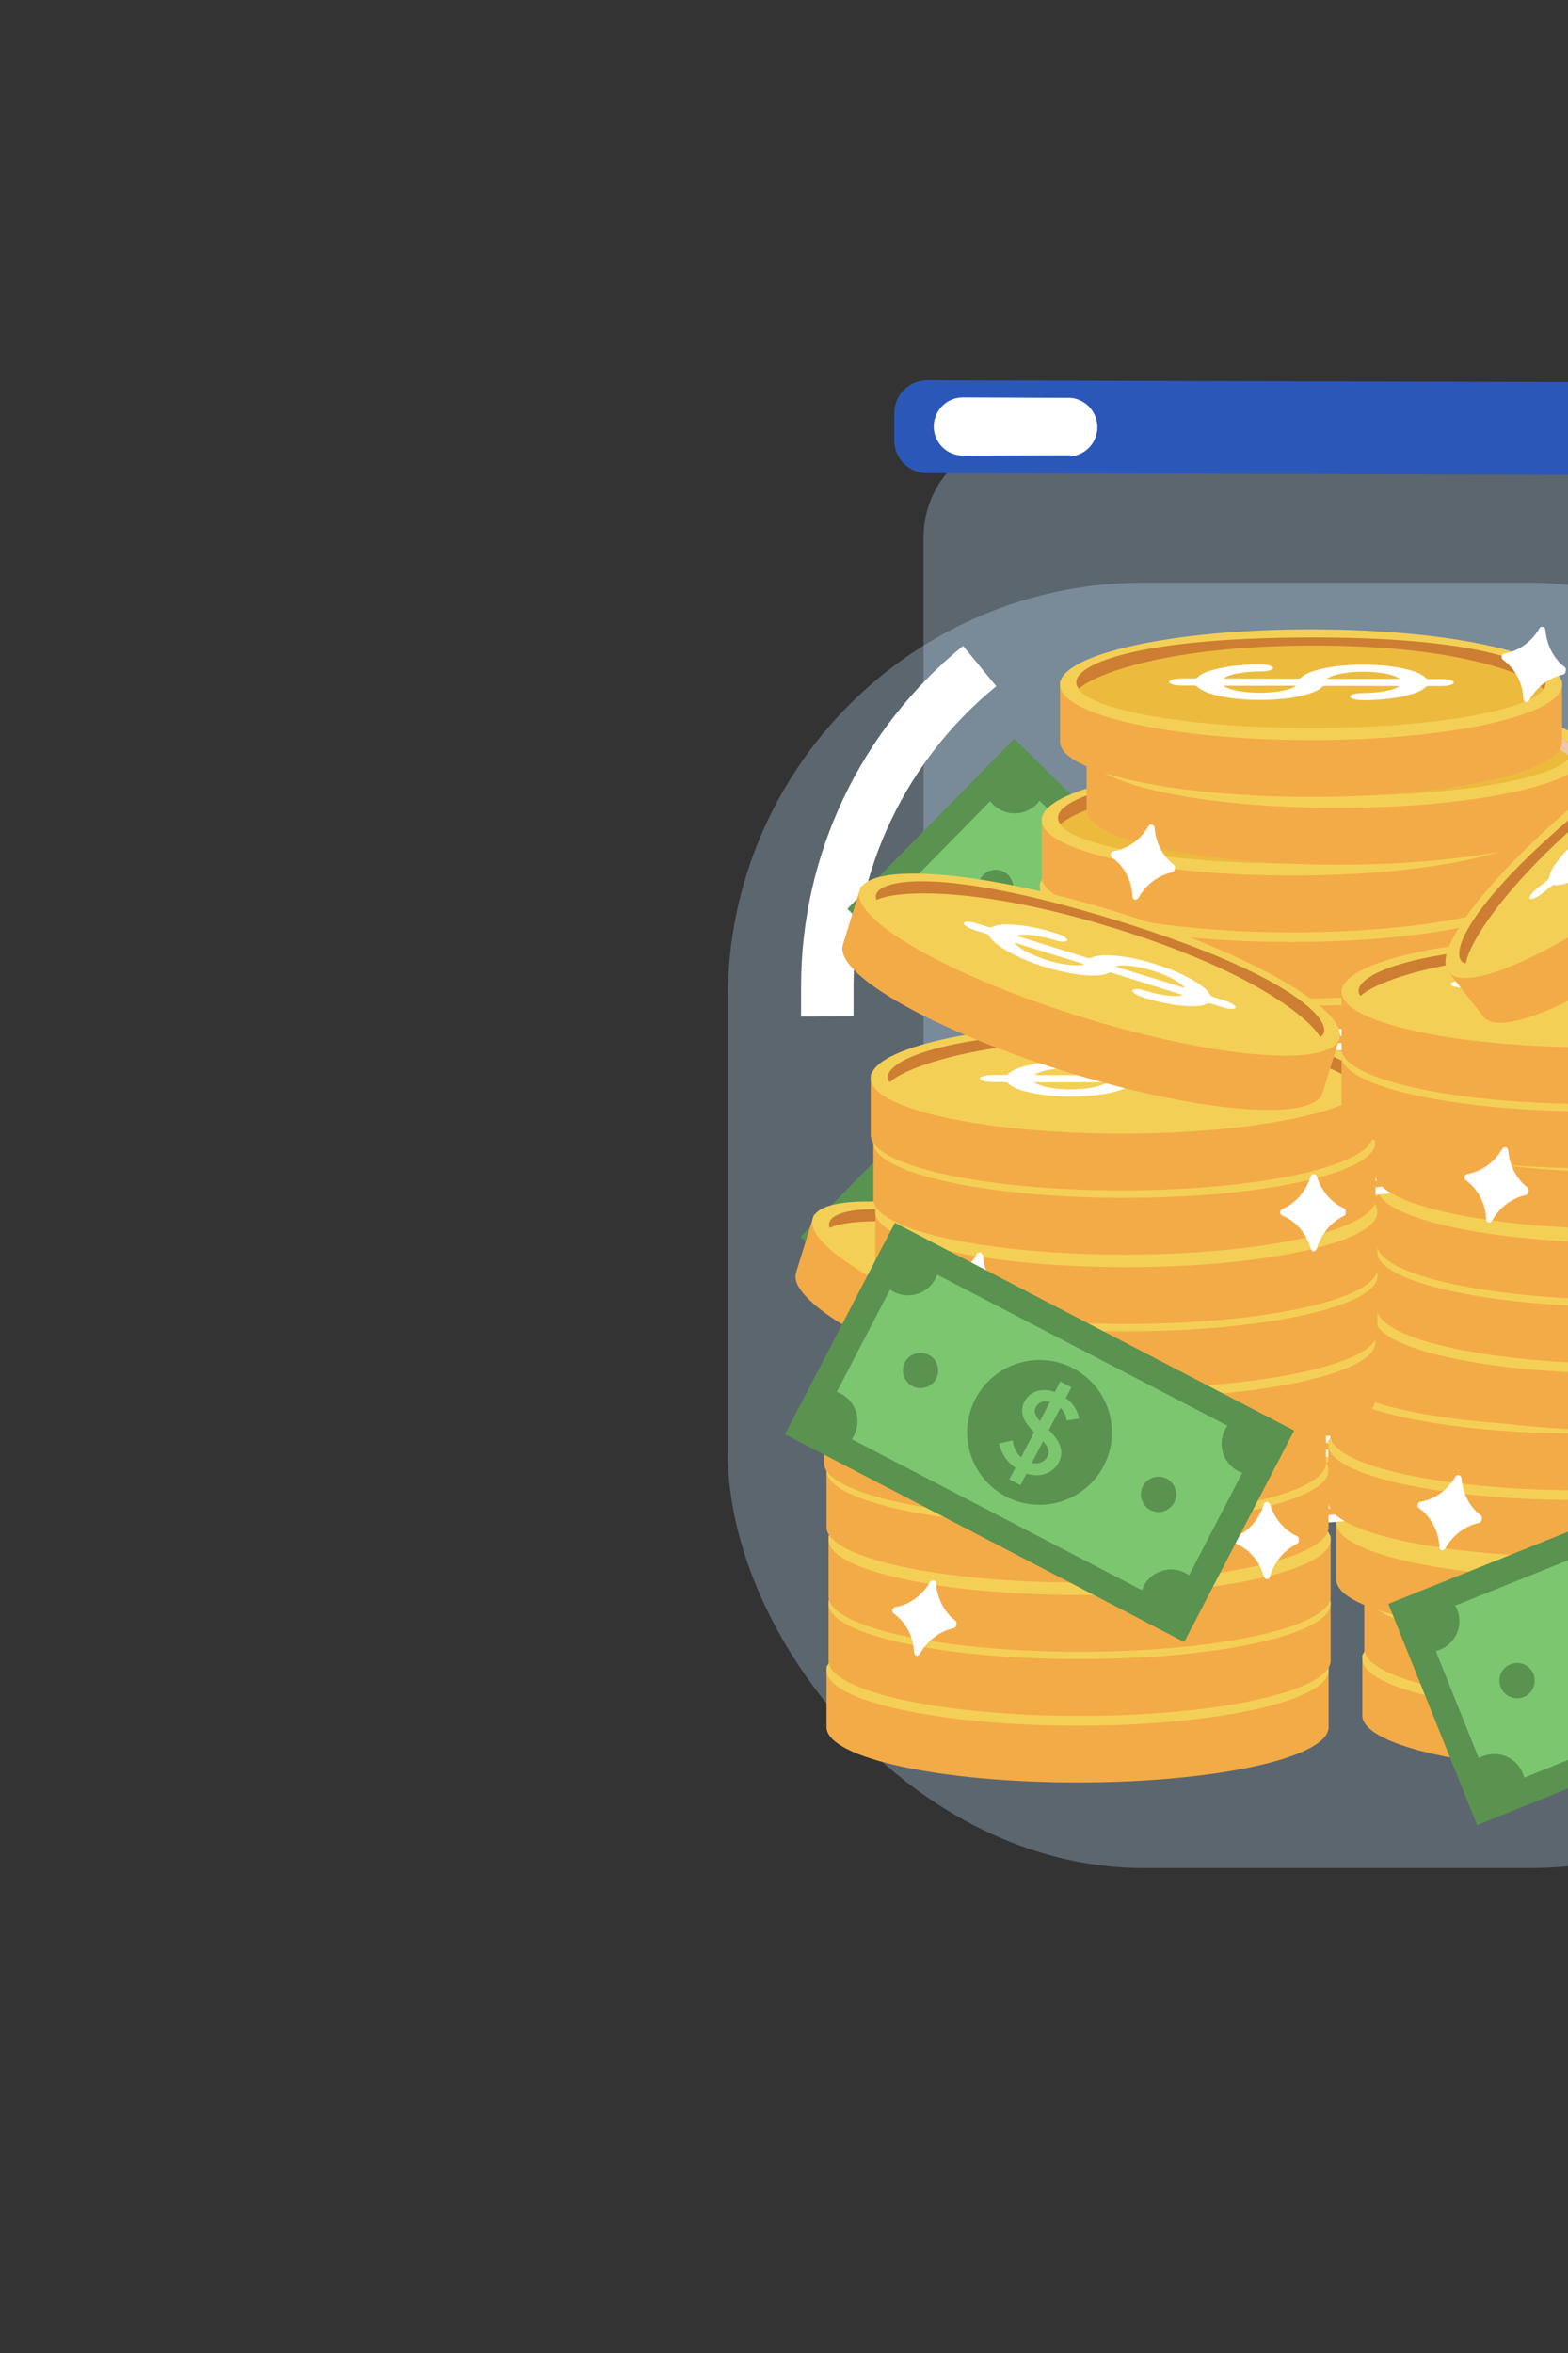 <svg width="400" height="600" viewBox="0 0 400 600" fill="none" xmlns="http://www.w3.org/2000/svg">
<rect x="0" y="0" width="400" height="600" fill="#333333" stroke="none"/>
<g clip-path="url(#clip0_7172_90492)">
<rect x="235.594" y="111.424" width="212.318" height="258.762" rx="25.609" fill="#BBDEFB" fill-opacity="0.3"/>
<path d="M446.453 97.555L236.513 96.975C231.902 96.962 228.154 100.69 228.141 105.301L228.122 112.273C228.109 116.885 231.837 120.633 236.448 120.646L446.388 121.226C450.999 121.239 454.748 117.511 454.76 112.9L454.78 105.928C454.792 101.316 451.065 97.568 446.453 97.555Z" fill="#2B58B8"/>
<path d="M273.177 116.1L245.617 116.173C243.652 116.174 241.766 115.394 240.376 114.005C238.985 112.616 238.204 110.731 238.203 108.766C238.203 106.8 238.982 104.915 240.372 103.525C241.761 102.134 243.646 101.353 245.611 101.352L273.119 101.464C274.987 101.632 276.725 102.494 277.987 103.881C279.25 105.268 279.947 107.079 279.939 108.954C279.931 110.83 279.22 112.634 277.945 114.01C276.671 115.387 274.927 116.235 273.058 116.387L273.177 116.1Z" fill="white"/>
<rect x="185.637" y="148.577" width="310.515" height="327.766" rx="106.095" fill="#BBDEFB" fill-opacity="0.3"/>
<path fill-rule="evenodd" clip-rule="evenodd" d="M217.746 251.361L217.74 259.193L204.353 259.227L204.359 251.395C204.387 217.823 219.559 185.99 245.684 164.688L254.143 174.992C231.133 193.755 217.771 221.792 217.746 251.361Z" fill="white"/>
<path fill-rule="evenodd" clip-rule="evenodd" d="M475.608 421.844H347.527V437.776H347.548C348.418 445.408 376.748 451.535 411.568 451.535C446.388 451.535 474.718 445.408 475.588 437.776H475.608V437.428C475.609 437.423 475.609 437.419 475.609 437.414C475.609 437.409 475.609 437.404 475.608 437.4V421.844Z" fill="#F3AB47"/>
<path d="M475.608 422.926C475.608 430.725 446.937 437.048 411.568 437.048C376.199 437.048 347.527 430.725 347.527 422.926C347.527 415.127 376.199 408.805 411.568 408.805C446.937 408.805 475.608 415.127 475.608 422.926Z" fill="#F4CF56"/>
<path d="M471.478 422.483C471.478 428.832 444.656 433.98 411.569 433.98C378.482 433.98 351.66 428.832 351.66 422.483C351.66 416.134 378.482 410.987 411.569 410.987C444.656 410.987 471.478 416.134 471.478 422.483Z" fill="#ECBB3E"/>
<path d="M412.26 412.933C375.764 412.933 356.483 420.049 352.351 423.951C348.22 419.131 362.68 410.868 412.26 410.868C463.505 410.868 474.235 420.508 470.792 423.951C467.119 420.508 450.275 412.933 412.26 412.933Z" fill="#F0C6A8"/>
<path fill-rule="evenodd" clip-rule="evenodd" d="M476.12 404.88H348.039V420.449V420.812H348.06C348.931 428.443 377.26 434.571 412.08 434.571C446.899 434.571 475.228 428.443 476.1 420.812H476.12V420.449V404.88Z" fill="#F3AB47"/>
<path d="M476.12 405.962C476.12 413.761 447.448 420.083 412.08 420.083C376.711 420.083 348.039 413.761 348.039 405.962C348.039 398.163 376.711 391.841 412.08 391.841C447.448 391.841 476.12 398.163 476.12 405.962Z" fill="#F4CF56"/>
<path d="M472.006 405.527C472.006 411.876 445.183 417.023 412.097 417.023C379.01 417.023 352.188 411.876 352.188 405.527C352.188 399.178 379.01 394.031 412.097 394.031C445.183 394.031 472.006 399.178 472.006 405.527Z" fill="#ECBB3E"/>
<path d="M412.784 395.969C376.288 395.969 357.006 403.085 352.874 406.987C348.743 402.167 363.204 393.903 412.784 393.904C464.028 393.904 474.759 403.544 471.315 406.987C467.643 403.544 450.799 395.969 412.784 395.969Z" fill="#F0C6A8"/>
<path fill-rule="evenodd" clip-rule="evenodd" d="M468.976 387.204H340.895V403.136H340.915C341.785 410.767 370.115 416.895 404.935 416.895C439.756 416.895 468.085 410.767 468.955 403.136H468.976V402.805C468.976 402.795 468.976 402.784 468.976 402.774C468.976 402.764 468.976 402.753 468.976 402.743V387.204Z" fill="#F3AB47"/>
<path d="M468.976 388.286C468.976 396.085 440.304 402.408 404.935 402.408C369.566 402.408 340.895 396.085 340.895 388.286C340.895 380.487 369.566 374.165 404.935 374.165C440.304 374.165 468.976 380.487 468.976 388.286Z" fill="#F4CF56"/>
<path d="M464.857 387.839C464.857 394.189 438.035 399.336 404.948 399.336C371.861 399.336 345.039 394.189 345.039 387.839C345.039 381.49 371.861 376.343 404.948 376.343C438.035 376.343 464.857 381.49 464.857 387.839Z" fill="#F4CF56"/>
<path d="M405.639 378.293C369.143 378.293 349.861 385.409 345.73 389.311C342.286 385.179 356.059 376.227 405.639 376.228C456.883 376.228 467.614 385.868 464.171 389.311C460.498 385.868 443.654 378.293 405.639 378.293Z" fill="#CD7E32"/>
<path fill-rule="evenodd" clip-rule="evenodd" d="M338.929 424.823H210.848V440.755H210.868C211.738 448.387 240.068 454.514 274.888 454.514C309.709 454.514 338.038 448.387 338.908 440.755H338.929V440.407C338.929 440.402 338.929 440.398 338.929 440.393C338.929 440.388 338.929 440.383 338.929 440.379V424.823Z" fill="#F3AB47"/>
<path d="M338.929 425.905C338.929 433.704 310.257 440.027 274.888 440.027C239.52 440.027 210.848 433.704 210.848 425.905C210.848 418.106 239.52 411.784 274.888 411.784C310.257 411.784 338.929 418.106 338.929 425.905Z" fill="#F4CF56"/>
<path d="M334.799 425.47C334.799 431.819 307.976 436.966 274.89 436.966C241.803 436.966 214.98 431.819 214.98 425.47C214.98 419.121 241.803 413.974 274.89 413.974C307.976 413.974 334.799 419.121 334.799 425.47Z" fill="#ECBB3E"/>
<path d="M275.576 415.916C239.08 415.916 219.799 423.032 215.667 426.934C211.536 422.114 225.997 413.851 275.576 413.851C326.821 413.851 337.552 423.491 334.108 426.934C330.436 423.491 313.592 415.916 275.576 415.916Z" fill="#F0C6A8"/>
<path fill-rule="evenodd" clip-rule="evenodd" d="M339.444 407.859H211.363V423.428V423.79H211.384C212.255 431.422 240.584 437.55 275.404 437.55C310.223 437.55 338.553 431.422 339.424 423.79H339.444V423.428V407.859Z" fill="#F3AB47"/>
<path d="M339.444 408.937C339.444 416.736 310.772 423.058 275.404 423.058C240.035 423.058 211.363 416.736 211.363 408.937C211.363 401.138 240.035 394.815 275.404 394.815C310.772 394.815 339.444 401.138 339.444 408.937Z" fill="#F4CF56"/>
<path d="M335.326 408.504C335.326 414.853 308.504 420 275.417 420C242.33 420 215.508 414.853 215.508 408.504C215.508 402.155 242.33 397.008 275.417 397.008C308.504 397.008 335.326 402.155 335.326 408.504Z" fill="#ECBB3E"/>
<path d="M276.1 398.948C239.604 398.948 220.322 406.064 216.191 409.966C212.059 405.146 226.52 396.882 276.1 396.882C327.344 396.883 338.075 406.523 334.632 409.966C330.959 406.523 314.115 398.948 276.1 398.948Z" fill="#F0C6A8"/>
<path fill-rule="evenodd" clip-rule="evenodd" d="M339.444 391.51H211.363V407.441H211.384C212.254 415.073 240.584 421.201 275.404 421.201C310.224 421.201 338.554 415.073 339.424 407.441H339.444V407.111C339.445 407.1 339.445 407.09 339.445 407.08C339.445 407.069 339.445 407.059 339.444 407.049V391.51Z" fill="#F3AB47"/>
<path d="M339.444 392.592C339.444 400.391 310.772 406.713 275.404 406.713C240.035 406.713 211.363 400.391 211.363 392.592C211.363 384.793 240.035 378.47 275.404 378.47C310.772 378.47 339.444 384.793 339.444 392.592Z" fill="#F4CF56"/>
<path d="M335.338 392.145C335.338 398.494 308.516 403.641 275.429 403.641C242.342 403.641 215.52 398.494 215.52 392.145C215.52 385.796 242.342 380.649 275.429 380.649C308.516 380.649 335.338 385.796 335.338 392.145Z" fill="#F4CF56"/>
<path d="M276.108 382.599C239.612 382.599 220.33 389.715 216.198 393.617C212.755 389.485 226.528 380.533 276.108 380.533C327.352 380.533 338.083 390.174 334.639 393.617C330.967 390.174 314.123 382.599 276.108 382.599Z" fill="#CD7E32"/>
<path fill-rule="evenodd" clip-rule="evenodd" d="M386.077 358.113H257.996V374.045H258.017C258.887 381.677 287.216 387.805 322.037 387.805C356.857 387.805 385.187 381.677 386.057 374.045H386.077V373.698C386.077 373.693 386.077 373.688 386.077 373.684C386.077 373.679 386.077 373.674 386.077 373.669V358.113Z" fill="#F3AB47"/>
<path d="M386.077 359.192C386.077 366.991 357.405 373.313 322.037 373.313C286.668 373.313 257.996 366.991 257.996 359.192C257.996 351.393 286.668 345.07 322.037 345.07C357.405 345.07 386.077 351.393 386.077 359.192Z" fill="#F4CF56"/>
<path d="M381.943 358.759C381.943 365.108 355.121 370.255 322.034 370.255C288.947 370.255 262.125 365.108 262.125 358.759C262.125 352.41 288.947 347.263 322.034 347.263C355.121 347.263 381.943 352.41 381.943 358.759Z" fill="#ECBB3E"/>
<path d="M322.741 349.203C286.245 349.203 266.963 356.319 262.831 360.221C258.7 355.401 273.161 347.137 322.741 347.137C373.985 347.137 384.716 356.778 381.272 360.221C377.6 356.778 360.756 349.203 322.741 349.203Z" fill="#F0C6A8"/>
<path fill-rule="evenodd" clip-rule="evenodd" d="M386.558 341.16H258.477V356.73V357.092H258.497C259.368 364.723 287.698 370.851 322.517 370.851C357.337 370.851 385.666 364.723 386.537 357.092H386.558V356.73V341.16Z" fill="#F3AB47"/>
<path d="M386.558 342.238C386.558 350.037 357.886 356.36 322.517 356.36C287.148 356.36 258.477 350.037 258.477 342.238C258.477 334.439 287.148 328.117 322.517 328.117C357.886 328.117 386.558 334.439 386.558 342.238Z" fill="#F4CF56"/>
<path d="M382.443 341.81C382.443 348.159 355.621 353.306 322.534 353.306C289.447 353.306 262.625 348.159 262.625 341.81C262.625 335.461 289.447 330.314 322.534 330.314C355.621 330.314 382.443 335.461 382.443 341.81Z" fill="#ECBB3E"/>
<path d="M323.213 332.253C286.717 332.253 267.436 339.369 263.304 343.271C259.173 338.451 273.634 330.187 323.213 330.188C374.458 330.188 385.188 339.828 381.745 343.271C378.072 339.828 361.229 332.253 323.213 332.253Z" fill="#F0C6A8"/>
<path d="M300.309 382.742C300.495 382.826 300.663 382.795 300.82 382.795C306.921 382.812 313.023 382.824 319.124 382.848C319.513 382.85 319.745 382.781 319.978 382.558C321.009 381.567 322.541 381.021 324.155 380.593C328.418 379.458 332.877 379.183 337.415 379.285C340.331 379.352 343.198 379.628 345.98 380.226C347.915 380.643 349.775 381.167 351.231 382.17C351.36 382.259 351.51 382.345 351.581 382.453C351.863 382.881 352.356 382.936 352.999 382.929C354.355 382.919 355.719 382.855 357.069 383.01C357.543 383.065 357.993 383.159 358.4 383.343C359.122 383.669 359.097 384.04 358.329 384.329C357.572 384.617 356.74 384.708 355.887 384.712C354.73 384.72 353.57 384.712 352.413 384.71C352.192 384.71 351.999 384.7 351.845 384.863C351.014 385.756 349.728 386.28 348.357 386.718C345.94 387.489 343.366 387.868 340.728 388.09C338.703 388.26 336.676 388.382 334.633 388.241C334.059 388.2 333.519 388.073 333.023 387.884C332.313 387.609 332.281 387.25 332.945 386.939C333.751 386.558 334.694 386.508 335.633 386.501C337.218 386.489 338.793 386.407 340.342 386.189C341.838 385.979 343.298 385.682 344.555 385.06C344.78 384.947 344.783 384.949 344.966 384.739C344.801 384.657 344.616 384.698 344.441 384.698C338.357 384.684 332.277 384.672 326.193 384.653C325.811 384.65 325.572 384.712 325.34 384.942C324.562 385.706 323.43 386.194 322.216 386.592C319.542 387.47 316.672 387.88 313.737 388.09C308.867 388.437 304.047 388.258 299.338 387.286C297.453 386.896 295.646 386.379 294.193 385.435C294.011 385.316 293.797 385.196 293.694 385.045C293.394 384.619 292.901 384.571 292.262 384.569C290.834 384.569 289.395 384.665 287.974 384.456C287.503 384.387 287.06 384.265 286.678 384.068C286.203 383.827 286.217 383.511 286.685 383.269C287.149 383.029 287.685 382.91 288.256 382.852C289.738 382.704 291.23 382.795 292.715 382.788C293.104 382.785 293.333 382.714 293.561 382.493C294.547 381.548 295.996 380.999 297.539 380.583C301.644 379.472 305.943 379.123 310.342 379.233C311.066 379.252 311.759 379.374 312.377 379.645C312.994 379.915 312.998 380.277 312.384 380.554C311.602 380.909 310.709 380.99 309.802 380.988C307.864 380.983 305.947 381.114 304.072 381.438C302.862 381.646 301.687 381.935 300.684 382.462C300.548 382.536 300.37 382.589 300.309 382.742ZM300.206 384.626C300.377 384.827 300.616 384.937 300.855 385.05C302.051 385.617 303.419 385.907 304.822 386.106C307.393 386.47 309.992 386.527 312.601 386.285C314.233 386.134 315.811 385.876 317.286 385.373C317.789 385.201 318.3 385.016 318.721 384.624C312.48 384.626 306.375 384.626 300.206 384.626ZM326.55 382.86C332.83 382.86 338.946 382.86 345.148 382.86C344.773 382.584 344.387 382.39 343.959 382.228C342.402 381.629 340.688 381.361 338.935 381.203C335.519 380.897 332.152 381.026 328.896 381.845C328.071 382.05 327.297 382.33 326.55 382.86Z" fill="white"/>
<path fill-rule="evenodd" clip-rule="evenodd" d="M386.554 324.806H258.473V340.738H258.493C259.363 348.369 287.693 354.497 322.513 354.497C357.334 354.497 385.663 348.369 386.533 340.738H386.554V340.407C386.554 340.397 386.554 340.386 386.554 340.376C386.554 340.366 386.554 340.355 386.554 340.345V324.806Z" fill="#F3AB47"/>
<path d="M386.554 325.888C386.554 333.687 357.882 340.009 322.513 340.009C287.145 340.009 258.473 333.687 258.473 325.888C258.473 318.089 287.145 311.767 322.513 311.767C357.882 311.767 386.554 318.089 386.554 325.888Z" fill="#F4CF56"/>
<path d="M382.435 325.441C382.435 331.79 355.613 336.937 322.526 336.937C289.439 336.937 262.617 331.79 262.617 325.441C262.617 319.092 289.439 313.945 322.526 313.945C355.613 313.945 382.435 319.092 382.435 325.441Z" fill="#F4CF56"/>
<path d="M323.217 315.891C286.721 315.891 267.44 323.007 263.308 326.909C259.865 322.778 273.637 313.826 323.217 313.826C374.461 313.826 385.192 323.466 381.749 326.909C378.076 323.466 361.232 315.891 323.217 315.891Z" fill="#CD7E32"/>
<path d="M300.305 366.02C300.491 366.103 300.659 366.072 300.816 366.072C306.917 366.089 313.019 366.101 319.12 366.125C319.51 366.127 319.742 366.058 319.974 365.835C321.005 364.844 322.537 364.299 324.151 363.87C328.414 362.736 332.873 362.461 337.411 362.564C340.328 362.631 343.194 362.906 345.976 363.504C347.911 363.921 349.771 364.445 351.227 365.447C351.356 365.536 351.506 365.622 351.577 365.73C351.859 366.158 352.352 366.213 352.995 366.206C354.351 366.197 355.715 366.132 357.065 366.288C357.54 366.343 357.989 366.436 358.396 366.62C359.118 366.946 359.093 367.317 358.325 367.606C357.568 367.893 356.736 367.984 355.883 367.989C354.726 367.996 353.566 367.989 352.409 367.987C352.188 367.987 351.995 367.977 351.842 368.14C351.01 369.033 349.724 369.557 348.353 369.995C345.936 370.765 343.362 371.144 340.724 371.366C338.7 371.536 336.672 371.658 334.629 371.517C334.055 371.476 333.516 371.349 333.019 371.16C332.309 370.885 332.277 370.526 332.941 370.215C333.748 369.834 334.69 369.784 335.629 369.777C337.214 369.765 338.789 369.684 340.338 369.466C341.834 369.255 343.294 368.959 344.551 368.336C344.776 368.224 344.78 368.226 344.962 368.016C344.797 367.934 344.612 367.975 344.437 367.975C338.353 367.96 332.273 367.949 326.189 367.929C325.807 367.927 325.568 367.989 325.336 368.219C324.558 368.982 323.426 369.471 322.212 369.868C319.538 370.746 316.668 371.156 313.733 371.366C308.863 371.713 304.043 371.534 299.334 370.562C297.449 370.172 295.643 369.655 294.189 368.712C294.007 368.592 293.793 368.473 293.69 368.322C293.39 367.896 292.897 367.848 292.258 367.846C290.83 367.846 289.391 367.941 287.97 367.733C287.499 367.664 287.056 367.542 286.674 367.345C286.199 367.104 286.214 366.788 286.681 366.546C287.145 366.307 287.681 366.187 288.252 366.13C289.734 365.981 291.226 366.072 292.711 366.065C293.101 366.063 293.329 365.991 293.558 365.771C294.543 364.825 295.992 364.277 297.535 363.861C301.641 362.75 305.939 362.401 310.338 362.511C311.062 362.53 311.755 362.652 312.373 362.923C312.99 363.193 312.994 363.554 312.38 363.832C311.598 364.186 310.705 364.268 309.799 364.265C307.86 364.26 305.943 364.392 304.068 364.715C302.858 364.923 301.683 365.213 300.68 365.739C300.544 365.814 300.366 365.866 300.305 366.02ZM300.202 367.903C300.373 368.104 300.612 368.214 300.852 368.327C302.048 368.894 303.415 369.183 304.818 369.382C307.389 369.746 309.988 369.803 312.598 369.562C314.229 369.411 315.807 369.152 317.282 368.65C317.785 368.477 318.296 368.293 318.717 367.901C312.476 367.903 306.371 367.903 300.202 367.903ZM326.546 366.137C332.826 366.137 338.942 366.137 345.144 366.137C344.769 365.862 344.383 365.668 343.955 365.505C342.398 364.907 340.685 364.639 338.932 364.481C335.515 364.174 332.148 364.303 328.892 365.122C328.067 365.328 327.293 365.608 326.546 366.137Z" fill="white"/>
<rect x="246.805" y="271.988" width="114.813" height="60.783" transform="rotate(44.479 246.805 271.988)" fill="#5A9250"/>
<rect x="246.895" y="281.539" width="101.305" height="47.276" transform="rotate(44.479 246.895 281.539)" fill="#7CC66F"/>
<ellipse cx="290.886" cy="357.87" rx="4.502" ry="4.502" transform="rotate(44.479 290.886 357.87)" fill="#5A9250"/>
<ellipse cx="242.054" cy="309.919" rx="4.502" ry="4.502" transform="rotate(44.479 242.054 309.919)" fill="#5A9250"/>
<ellipse cx="246.906" cy="283.131" rx="7.879" ry="7.879" transform="rotate(44.479 246.906 283.131)" fill="#5A9250"/>
<ellipse cx="317.582" cy="352.532" rx="7.879" ry="7.879" transform="rotate(44.479 317.582 352.532)" fill="#5A9250"/>
<ellipse cx="215.359" cy="315.255" rx="7.879" ry="7.879" transform="rotate(44.479 215.359 315.255)" fill="#5A9250"/>
<ellipse cx="286.035" cy="384.659" rx="7.879" ry="7.879" transform="rotate(44.479 286.035 384.659)" fill="#5A9250"/>
<ellipse cx="266.468" cy="333.893" rx="18.46" ry="18.46" transform="rotate(44.479 266.468 333.893)" fill="#5A9250"/>
<path d="M268.909 342.652C271.6 339.913 270.303 336.667 268.931 334.006L273.388 329.467C274.029 330.59 274.193 331.818 273.96 333.028L277.217 333.474C277.333 331.41 276.93 329.453 275.443 327.459L277.6 325.263L275.317 323.021L273.202 325.176C270.379 323.061 267.13 323.157 265.076 325.249C262.591 327.779 263.802 330.9 265.152 333.458L260.12 338.582C259.225 337.168 258.972 335.565 259.323 333.855L255.755 333.556C255.603 335.995 256.116 338.389 257.942 340.715L255.6 343.1L257.883 345.341L260.224 342.957C263.319 345.174 266.856 344.744 268.909 342.652ZM266.585 340.37C265.517 341.457 263.894 341.672 262.298 340.761L266.672 336.306C267.382 337.825 267.673 339.261 266.585 340.37ZM267.441 327.448C268.407 326.465 269.843 326.355 271.252 327.246L267.411 331.157C266.745 329.722 266.455 328.452 267.441 327.448Z" fill="#7CC66F"/>
<path fill-rule="evenodd" clip-rule="evenodd" d="M386.077 308.324H257.996V324.256H258.017C258.887 331.888 287.216 338.015 322.037 338.015C356.857 338.015 385.187 331.888 386.057 324.256H386.077V323.908C386.077 323.903 386.077 323.899 386.077 323.894C386.077 323.889 386.077 323.884 386.077 323.88V308.324Z" fill="#F3AB47"/>
<path d="M386.077 309.406C386.077 317.205 357.405 323.528 322.037 323.528C286.668 323.528 257.996 317.205 257.996 309.406C257.996 301.607 286.668 295.285 322.037 295.285C357.405 295.285 386.077 301.607 386.077 309.406Z" fill="#F4CF56"/>
<path d="M381.943 308.974C381.943 315.323 355.121 320.47 322.034 320.47C288.947 320.47 262.125 315.323 262.125 308.974C262.125 302.624 288.947 297.477 322.034 297.477C355.121 297.477 381.943 302.624 381.943 308.974Z" fill="#ECBB3E"/>
<path d="M322.741 299.417C286.245 299.417 266.963 306.533 262.831 310.435C258.7 305.615 273.161 297.351 322.741 297.352C373.985 297.352 384.716 306.992 381.272 310.435C377.6 306.992 360.756 299.417 322.741 299.417Z" fill="#F0C6A8"/>
<path d="M299.809 349.174C299.995 349.258 300.163 349.227 300.32 349.227C306.421 349.244 312.523 349.255 318.624 349.279C319.013 349.282 319.246 349.212 319.478 348.99C320.509 347.999 322.041 347.453 323.655 347.024C327.918 345.89 332.377 345.614 336.915 345.717C339.831 345.784 342.698 346.06 345.48 346.658C347.415 347.075 349.275 347.599 350.731 348.602C350.86 348.691 351.01 348.777 351.081 348.884C351.363 349.313 351.856 349.368 352.499 349.361C353.855 349.351 355.219 349.287 356.569 349.442C357.044 349.497 357.493 349.591 357.9 349.775C358.622 350.101 358.597 350.472 357.829 350.761C357.072 351.049 356.24 351.14 355.387 351.144C354.23 351.151 353.07 351.144 351.913 351.142C351.692 351.142 351.499 351.132 351.345 351.295C350.514 352.188 349.228 352.712 347.857 353.15C345.44 353.921 342.866 354.3 340.228 354.522C338.203 354.692 336.176 354.814 334.133 354.673C333.559 354.632 333.019 354.505 332.523 354.316C331.813 354.041 331.781 353.682 332.445 353.371C333.252 352.99 334.194 352.94 335.133 352.933C336.718 352.921 338.293 352.839 339.842 352.621C341.338 352.411 342.798 352.114 344.055 351.491C344.28 351.379 344.284 351.381 344.466 351.171C344.301 351.089 344.116 351.13 343.941 351.13C337.857 351.116 331.777 351.104 325.693 351.084C325.311 351.082 325.072 351.144 324.84 351.374C324.062 352.138 322.93 352.626 321.716 353.024C319.042 353.902 316.172 354.311 313.237 354.522C308.367 354.869 303.547 354.69 298.838 353.718C296.953 353.328 295.146 352.81 293.693 351.867C293.511 351.748 293.297 351.628 293.194 351.477C292.894 351.051 292.401 351.003 291.762 351.001C290.334 351.001 288.895 351.096 287.474 350.888C287.003 350.819 286.56 350.697 286.178 350.5C285.703 350.259 285.717 349.943 286.185 349.701C286.649 349.461 287.185 349.342 287.756 349.284C289.238 349.136 290.73 349.227 292.215 349.22C292.604 349.217 292.833 349.145 293.061 348.925C294.047 347.98 295.496 347.431 297.039 347.015C301.144 345.904 305.443 345.554 309.842 345.665C310.566 345.684 311.259 345.806 311.877 346.076C312.494 346.347 312.498 346.708 311.884 346.986C311.102 347.34 310.209 347.422 309.302 347.419C307.364 347.415 305.447 347.546 303.572 347.869C302.362 348.078 301.187 348.367 300.184 348.894C300.048 348.968 299.87 349.021 299.809 349.174ZM299.706 351.058C299.877 351.259 300.116 351.369 300.355 351.482C301.551 352.049 302.919 352.339 304.322 352.538C306.893 352.901 309.492 352.959 312.101 352.717C313.733 352.566 315.311 352.308 316.786 351.805C317.289 351.633 317.8 351.448 318.221 351.056C311.98 351.058 305.875 351.058 299.706 351.058ZM326.05 349.291C332.33 349.291 338.446 349.291 344.648 349.291C344.273 349.016 343.887 348.822 343.459 348.659C341.902 348.061 340.188 347.793 338.435 347.635C335.019 347.328 331.652 347.458 328.396 348.276C327.571 348.482 326.797 348.762 326.05 349.291Z" fill="white"/>
<path fill-rule="evenodd" clip-rule="evenodd" d="M386.554 291.373H258.473V306.943V307.305H258.493C259.364 314.937 287.694 321.064 322.513 321.064C357.333 321.064 385.662 314.937 386.533 307.305H386.554V306.943V291.373Z" fill="#F3AB47"/>
<path d="M386.554 292.456C386.554 300.255 357.882 306.577 322.513 306.577C287.145 306.577 258.473 300.255 258.473 292.456C258.473 284.657 287.145 278.334 322.513 278.334C357.882 278.334 386.554 284.657 386.554 292.456Z" fill="#F4CF56"/>
<path d="M382.435 292.021C382.435 298.37 355.613 303.517 322.526 303.517C289.439 303.517 262.617 298.37 262.617 292.021C262.617 285.672 289.439 280.525 322.526 280.525C355.613 280.525 382.435 285.672 382.435 292.021Z" fill="#ECBB3E"/>
<path d="M323.209 282.467C286.713 282.467 267.432 289.583 263.3 293.485C259.169 288.664 273.63 280.401 323.209 280.401C374.454 280.401 385.184 290.042 381.741 293.485C378.069 290.042 361.225 282.467 323.209 282.467Z" fill="#CD7E32"/>
<path fill-rule="evenodd" clip-rule="evenodd" d="M386.077 274.072H257.996V290.004H258.017C258.887 297.636 287.216 303.763 322.037 303.763C356.857 303.763 385.187 297.636 386.057 290.004H386.077V289.656C386.077 289.651 386.077 289.647 386.077 289.642C386.077 289.637 386.077 289.633 386.077 289.628V274.072Z" fill="#F3AB47"/>
<path d="M386.077 275.154C386.077 282.953 357.405 289.276 322.037 289.276C286.668 289.276 257.996 282.953 257.996 275.154C257.996 267.355 286.668 261.033 322.037 261.033C357.405 261.033 386.077 267.355 386.077 275.154Z" fill="#F4CF56"/>
<path d="M381.943 274.719C381.943 281.068 355.121 286.216 322.034 286.216C288.947 286.216 262.125 281.068 262.125 274.719C262.125 268.37 288.947 263.223 322.034 263.223C355.121 263.223 381.943 268.37 381.943 274.719Z" fill="#ECBB3E"/>
<path d="M322.741 265.161C286.245 265.161 266.963 272.277 262.831 276.179C258.7 271.359 273.161 263.096 322.741 263.096C373.985 263.096 384.716 272.736 381.272 276.179C377.6 272.736 360.756 265.161 322.741 265.161Z" fill="#F0C6A8"/>
<path fill-rule="evenodd" clip-rule="evenodd" d="M386.554 257.125H258.473V272.695V273.057H258.493C259.364 280.689 287.694 286.817 322.513 286.817C357.333 286.817 385.662 280.689 386.533 273.057H386.554V272.695V257.125Z" fill="#F3AB47"/>
<path d="M386.554 258.204C386.554 266.003 357.882 272.325 322.513 272.325C287.145 272.325 258.473 266.003 258.473 258.204C258.473 250.405 287.145 244.082 322.513 244.082C357.882 244.082 386.554 250.405 386.554 258.204Z" fill="#F4CF56"/>
<path d="M382.435 257.769C382.435 264.118 355.613 269.265 322.526 269.265C289.439 269.265 262.617 264.118 262.617 257.769C262.617 251.42 289.439 246.273 322.526 246.273C355.613 246.273 382.435 251.42 382.435 257.769Z" fill="#ECBB3E"/>
<path d="M323.209 248.215C286.713 248.215 267.432 255.331 263.3 259.233C259.169 254.413 273.63 246.15 323.209 246.15C374.454 246.15 385.184 255.79 381.741 259.233C378.069 255.79 361.225 248.215 323.209 248.215Z" fill="#CD7E32"/>
<path d="M300.305 256.577C300.491 256.66 300.659 256.629 300.816 256.629C306.917 256.646 313.019 256.658 319.12 256.682C319.51 256.684 319.742 256.615 319.974 256.392C321.005 255.402 322.537 254.856 324.151 254.427C328.414 253.293 332.873 253.018 337.411 253.121C340.328 253.188 343.194 253.463 345.976 254.061C347.911 254.478 349.771 255.002 351.227 256.005C351.356 256.093 351.506 256.179 351.577 256.287C351.859 256.715 352.352 256.77 352.995 256.763C354.351 256.754 355.715 256.689 357.065 256.845C357.54 256.9 357.989 256.993 358.396 257.177C359.118 257.503 359.093 257.874 358.325 258.163C357.568 258.45 356.736 258.541 355.883 258.546C354.726 258.553 353.566 258.546 352.409 258.544C352.188 258.544 351.995 258.534 351.842 258.697C351.01 259.59 349.724 260.114 348.353 260.552C345.936 261.322 343.362 261.7 340.724 261.923C338.7 262.093 336.672 262.215 334.629 262.074C334.055 262.033 333.516 261.906 333.019 261.717C332.309 261.442 332.277 261.083 332.941 260.772C333.748 260.391 334.69 260.341 335.629 260.334C337.214 260.322 338.789 260.241 340.338 260.023C341.834 259.812 343.294 259.515 344.551 258.893C344.776 258.781 344.78 258.783 344.962 258.573C344.797 258.491 344.612 258.532 344.437 258.532C338.353 258.517 332.273 258.506 326.189 258.486C325.807 258.484 325.568 258.546 325.336 258.776C324.558 259.539 323.426 260.028 322.212 260.425C319.538 261.303 316.668 261.712 313.733 261.923C308.863 262.27 304.043 262.091 299.334 261.119C297.449 260.729 295.643 260.212 294.189 259.269C294.007 259.149 293.793 259.03 293.69 258.879C293.39 258.453 292.897 258.405 292.258 258.403C290.83 258.403 289.391 258.498 287.97 258.29C287.499 258.221 287.056 258.099 286.674 257.902C286.199 257.661 286.214 257.345 286.681 257.103C287.145 256.864 287.681 256.744 288.252 256.687C289.734 256.538 291.226 256.629 292.711 256.622C293.101 256.62 293.329 256.548 293.558 256.328C294.543 255.382 295.992 254.834 297.535 254.418C301.641 253.307 305.939 252.958 310.338 253.068C311.062 253.087 311.755 253.209 312.373 253.48C312.99 253.75 312.994 254.112 312.38 254.389C311.598 254.743 310.705 254.825 309.799 254.822C307.86 254.818 305.943 254.949 304.068 255.272C302.858 255.48 301.683 255.77 300.68 256.297C300.544 256.371 300.366 256.423 300.305 256.577ZM300.202 258.46C300.373 258.661 300.612 258.771 300.852 258.884C302.048 259.451 303.415 259.74 304.818 259.939C307.389 260.303 309.988 260.36 312.598 260.119C314.229 259.968 315.807 259.709 317.282 259.207C317.785 259.034 318.296 258.85 318.717 258.458C312.476 258.46 306.371 258.46 300.202 258.46ZM326.546 256.694C332.826 256.694 338.942 256.694 345.144 256.694C344.769 256.419 344.383 256.225 343.955 256.062C342.398 255.464 340.685 255.196 338.932 255.038C335.515 254.731 332.148 254.861 328.892 255.679C328.067 255.885 327.293 256.165 326.546 256.694Z" fill="white"/>
<path fill-rule="evenodd" clip-rule="evenodd" d="M338.929 373.83H210.848V389.761H210.868C211.738 397.393 240.068 403.521 274.888 403.521C309.709 403.521 338.038 397.393 338.908 389.761H338.929V389.414C338.929 389.409 338.929 389.405 338.929 389.4C338.929 389.395 338.929 389.39 338.929 389.386V373.83Z" fill="#F3AB47"/>
<path d="M338.929 374.916C338.929 382.715 310.257 389.037 274.888 389.037C239.52 389.037 210.848 382.715 210.848 374.916C210.848 367.117 239.52 360.794 274.888 360.794C310.257 360.794 338.929 367.117 338.929 374.916Z" fill="#F4CF56"/>
<path d="M334.799 374.481C334.799 380.83 307.976 385.977 274.89 385.977C241.803 385.977 214.98 380.83 214.98 374.481C214.98 368.131 241.803 362.984 274.89 362.984C307.976 362.984 334.799 368.131 334.799 374.481Z" fill="#ECBB3E"/>
<path d="M275.576 364.923C239.08 364.923 219.799 372.038 215.667 375.941C211.536 371.12 225.997 362.857 275.576 362.857C326.821 362.857 337.552 372.498 334.108 375.941C330.436 372.498 313.592 364.923 275.576 364.923Z" fill="#F0C6A8"/>
<path fill-rule="evenodd" clip-rule="evenodd" d="M338.276 357.455H210.195V373.387H210.216C211.086 381.019 239.416 387.147 274.236 387.147C309.056 387.147 337.386 381.019 338.256 373.387H338.276V373.056C338.277 373.046 338.277 373.035 338.277 373.025C338.277 373.015 338.277 373.004 338.276 372.994V357.455Z" fill="#F3AB47"/>
<path d="M338.276 358.541C338.276 366.34 309.604 372.662 274.236 372.662C238.867 372.662 210.195 366.34 210.195 358.541C210.195 350.742 238.867 344.419 274.236 344.419C309.604 344.419 338.276 350.742 338.276 358.541Z" fill="#F4CF56"/>
<path d="M334.162 358.094C334.162 364.443 307.34 369.59 274.253 369.59C241.166 369.59 214.344 364.443 214.344 358.094C214.344 351.745 241.166 346.598 274.253 346.598C307.34 346.598 334.162 351.745 334.162 358.094Z" fill="#F4CF56"/>
<path d="M274.94 348.545C238.444 348.545 219.162 355.66 215.031 359.563C211.587 355.431 225.36 346.479 274.94 346.479C326.184 346.479 336.915 356.12 333.471 359.563C329.799 356.119 312.955 348.545 274.94 348.545Z" fill="#CD7E32"/>
<path d="M252.028 357.697C252.214 357.781 252.381 357.75 252.538 357.75C258.64 357.766 264.742 357.778 270.843 357.802C271.232 357.805 271.464 357.735 271.696 357.513C272.728 356.521 274.26 355.975 275.873 355.547C280.136 354.412 284.596 354.137 289.133 354.239C292.05 354.307 294.917 354.582 297.698 355.18C299.633 355.597 301.493 356.121 302.95 357.125C303.079 357.213 303.229 357.299 303.3 357.407C303.582 357.836 304.075 357.891 304.717 357.884C306.074 357.874 307.438 357.809 308.787 357.965C309.262 358.02 309.712 358.113 310.119 358.298C310.84 358.623 310.815 358.995 310.048 359.284C309.291 359.572 308.459 359.663 307.606 359.667C306.449 359.675 305.289 359.667 304.132 359.665C303.91 359.665 303.718 359.655 303.564 359.818C302.732 360.711 301.447 361.236 300.076 361.674C297.659 362.445 295.085 362.823 292.446 363.046C290.422 363.216 288.394 363.338 286.352 363.197C285.777 363.156 285.238 363.029 284.742 362.84C284.031 362.565 283.999 362.205 284.663 361.894C285.47 361.513 286.413 361.463 287.352 361.456C288.937 361.444 290.511 361.363 292.061 361.145C293.557 360.934 295.017 360.637 296.274 360.015C296.499 359.902 296.502 359.904 296.684 359.694C296.52 359.612 296.334 359.653 296.16 359.653C290.076 359.639 283.996 359.627 277.912 359.608C277.53 359.605 277.291 359.667 277.059 359.897C276.28 360.661 275.149 361.149 273.935 361.547C271.261 362.426 268.39 362.835 265.456 363.046C260.586 363.393 255.766 363.213 251.057 362.241C249.172 361.851 247.365 361.334 245.912 360.39C245.73 360.271 245.516 360.151 245.412 360C245.112 359.574 244.62 359.526 243.981 359.524C242.553 359.524 241.114 359.62 239.693 359.411C239.222 359.342 238.779 359.22 238.397 359.023C237.922 358.781 237.936 358.465 238.404 358.224C238.868 357.984 239.404 357.864 239.975 357.807C241.456 357.659 242.949 357.75 244.434 357.742C244.823 357.74 245.052 357.668 245.28 357.448C246.266 356.502 247.715 355.954 249.257 355.537C253.363 354.426 257.662 354.077 262.06 354.187C262.785 354.206 263.478 354.328 264.095 354.599C264.713 354.869 264.717 355.231 264.102 355.508C263.321 355.863 262.428 355.944 261.521 355.942C259.583 355.937 257.665 356.069 255.791 356.392C254.581 356.6 253.406 356.89 252.403 357.417C252.267 357.491 252.089 357.544 252.028 357.697ZM251.924 359.581C252.096 359.782 252.335 359.892 252.574 360.005C253.77 360.572 255.138 360.862 256.541 361.061C259.111 361.425 261.71 361.482 264.32 361.24C265.952 361.09 267.53 360.831 269.004 360.328C269.508 360.156 270.018 359.971 270.44 359.579C264.199 359.581 258.094 359.581 251.924 359.581ZM278.269 357.814C284.549 357.814 290.665 357.814 296.866 357.814C296.492 357.539 296.106 357.345 295.678 357.182C294.121 356.584 292.407 356.315 290.654 356.157C287.238 355.851 283.871 355.98 280.615 356.799C279.79 357.005 279.015 357.285 278.269 357.814Z" fill="white"/>
<path fill-rule="evenodd" clip-rule="evenodd" d="M330.047 347.424L207.66 309.657L202.962 324.881L202.982 324.887C201.563 332.436 226.826 346.645 260.098 356.912C293.37 367.18 322.247 369.678 325.329 362.642L325.349 362.648L325.446 362.332C325.449 362.322 325.452 362.312 325.456 362.302C325.459 362.292 325.462 362.283 325.465 362.273L330.047 347.424Z" fill="#F3AB47"/>
<path d="M329.726 348.462C327.427 355.914 298.165 353.501 264.369 343.072C230.573 332.643 205.04 318.147 207.34 310.695C209.64 303.242 238.901 305.656 272.697 316.085C306.493 326.514 332.026 341.009 329.726 348.462Z" fill="#F4CF56"/>
<path d="M325.925 346.822C324.053 352.888 296.906 349.898 265.29 340.141C233.674 330.385 209.562 317.558 211.434 311.491C213.307 305.424 240.454 308.415 272.07 318.171C303.685 327.927 327.797 340.755 325.925 346.822Z" fill="#F4CF56"/>
<path d="M272.152 320.234C237.279 309.472 216.757 310.586 211.658 313.096C209.586 308.133 225.386 303.64 272.762 318.26C321.727 333.37 329.138 345.746 324.833 348.021C322.339 343.648 308.477 331.443 272.152 320.234Z" fill="#CD7E32"/>
<path d="M247.561 322.223C247.714 322.358 247.883 322.377 248.033 322.424C253.859 324.239 259.685 326.049 265.508 327.871C265.88 327.988 266.122 327.991 266.409 327.846C267.687 327.203 269.312 327.133 270.98 327.2C275.388 327.372 279.73 328.424 284.036 329.86C286.803 330.784 289.462 331.893 291.943 333.285C293.669 334.254 295.292 335.303 296.388 336.691C296.484 336.814 296.602 336.94 296.639 337.064C296.782 337.557 297.236 337.755 297.853 337.938C299.152 338.329 300.474 338.669 301.718 339.216C302.155 339.408 302.557 339.63 302.892 339.926C303.485 340.45 303.352 340.797 302.533 340.848C301.725 340.899 300.903 340.741 300.087 340.494C298.979 340.16 297.872 339.811 296.768 339.467C296.556 339.402 296.375 339.336 296.18 339.446C295.122 340.054 293.739 340.176 292.3 340.191C289.763 340.215 287.192 339.817 284.605 339.252C282.621 338.818 280.647 338.336 278.737 337.599C278.2 337.391 277.722 337.111 277.304 336.783C276.706 336.311 276.781 335.958 277.508 335.857C278.391 335.731 279.306 335.961 280.206 336.231C281.724 336.687 283.252 337.073 284.797 337.322C286.289 337.562 287.772 337.708 289.156 337.484C289.404 337.443 289.407 337.446 289.643 337.299C289.51 337.172 289.321 337.157 289.154 337.105C283.345 335.297 277.538 333.493 271.731 331.681C271.366 331.566 271.12 331.555 270.83 331.706C269.861 332.207 268.636 332.339 267.359 332.361C264.544 332.412 261.681 331.957 258.814 331.293C254.059 330.189 249.506 328.596 245.293 326.279C243.607 325.35 242.033 324.323 240.923 322.993C240.784 322.825 240.615 322.648 240.56 322.473C240.399 321.977 239.943 321.786 239.333 321.596C237.968 321.174 236.565 320.842 235.269 320.224C234.839 320.018 234.452 319.771 234.145 319.471C233.762 319.1 233.869 318.802 234.387 318.709C234.901 318.617 235.448 318.66 236.011 318.774C237.471 319.069 238.87 319.596 240.291 320.027C240.664 320.14 240.903 320.138 241.187 319.995C242.407 319.382 243.954 319.286 245.55 319.342C249.801 319.491 254.012 320.425 258.182 321.827C258.869 322.059 259.495 322.38 260.005 322.821C260.516 323.261 260.413 323.608 259.744 323.692C258.892 323.8 258.015 323.615 257.15 323.345C255.299 322.769 253.428 322.329 251.541 322.086C250.323 321.928 249.116 321.858 248.002 322.066C247.85 322.097 247.664 322.094 247.561 322.223ZM246.906 323.993C247.011 324.236 247.207 324.411 247.402 324.589C248.378 325.484 249.599 326.164 250.881 326.768C253.23 327.874 255.697 328.695 258.262 329.233C259.865 329.57 261.449 329.789 263.007 329.743C263.538 329.727 264.081 329.701 264.599 329.45C258.635 327.612 252.801 325.812 246.906 323.993ZM272.601 330.073C278.602 331.924 284.445 333.728 290.371 335.556C290.094 335.183 289.783 334.884 289.422 334.602C288.111 333.571 286.552 332.809 284.924 332.141C281.749 330.841 278.494 329.972 275.141 329.794C274.293 329.748 273.47 329.787 272.601 330.073Z" fill="white"/>
<path fill-rule="evenodd" clip-rule="evenodd" d="M466.913 367.297H338.832V383.229H338.853C339.723 390.861 368.052 396.989 402.873 396.989C437.693 396.989 466.023 390.861 466.893 383.229H466.913V382.881C466.913 382.877 466.913 382.872 466.913 382.867C466.913 382.862 466.913 382.858 466.913 382.853V367.297Z" fill="#F3AB47"/>
<path d="M466.913 368.379C466.913 376.178 438.241 382.501 402.873 382.501C367.504 382.501 338.832 376.178 338.832 368.379C338.832 360.58 367.504 354.258 402.873 354.258C438.241 354.258 466.913 360.58 466.913 368.379Z" fill="#F4CF56"/>
<path d="M462.783 367.937C462.783 374.286 435.961 379.433 402.874 379.433C369.787 379.433 342.965 374.286 342.965 367.937C342.965 361.587 369.787 356.44 402.874 356.44C435.961 356.44 462.783 361.587 462.783 367.937Z" fill="#ECBB3E"/>
<path d="M403.565 358.387C367.069 358.387 347.787 365.502 343.656 369.404C339.524 364.584 353.985 356.321 403.565 356.321C454.809 356.321 465.54 365.962 462.097 369.404C458.424 365.961 441.58 358.387 403.565 358.387Z" fill="#F0C6A8"/>
<path fill-rule="evenodd" clip-rule="evenodd" d="M467.425 350.34H339.344V365.91V366.272H339.364C340.236 373.904 368.565 380.032 403.384 380.032C438.204 380.032 466.533 373.904 467.404 366.272H467.425V365.91V350.34Z" fill="#F3AB47"/>
<path d="M467.425 351.419C467.425 359.218 438.753 365.54 403.384 365.54C368.016 365.54 339.344 359.218 339.344 351.419C339.344 343.62 368.016 337.297 403.384 337.297C438.753 337.297 467.425 343.62 467.425 351.419Z" fill="#F4CF56"/>
<path d="M463.31 350.987C463.31 357.336 436.488 362.483 403.401 362.483C370.314 362.483 343.492 357.336 343.492 350.987C343.492 344.637 370.314 339.49 403.401 339.49C436.488 339.49 463.31 344.637 463.31 350.987Z" fill="#ECBB3E"/>
<path d="M404.088 341.426C367.592 341.426 348.311 348.542 344.179 352.444C340.048 347.624 354.509 339.36 404.088 339.36C455.333 339.361 466.063 349.001 462.62 352.444C458.947 349.001 442.104 341.426 404.088 341.426Z" fill="#F0C6A8"/>
<path fill-rule="evenodd" clip-rule="evenodd" d="M467.444 333.992H339.363V349.924H339.384C340.254 357.556 368.584 363.684 403.404 363.684C438.224 363.684 466.554 357.556 467.424 349.924H467.444V349.594C467.445 349.583 467.445 349.573 467.445 349.563C467.445 349.552 467.445 349.542 467.444 349.532V333.992Z" fill="#F3AB47"/>
<path d="M467.444 335.075C467.444 342.874 438.772 349.196 403.404 349.196C368.035 349.196 339.363 342.874 339.363 335.075C339.363 327.276 368.035 320.953 403.404 320.953C438.772 320.953 467.444 327.276 467.444 335.075Z" fill="#F4CF56"/>
<path d="M463.326 334.628C463.326 340.977 436.504 346.124 403.417 346.124C370.33 346.124 343.508 340.977 343.508 334.628C343.508 328.279 370.33 323.131 403.417 323.131C436.504 323.131 463.326 328.279 463.326 334.628Z" fill="#F4CF56"/>
<path d="M404.108 325.082C367.612 325.082 348.33 332.198 344.198 336.1C340.755 331.968 354.528 323.016 404.108 323.016C455.352 323.016 466.083 332.657 462.639 336.1C458.967 332.657 442.123 325.082 404.108 325.082Z" fill="#CD7E32"/>
<path d="M381.196 332.174C381.382 332.258 381.549 332.227 381.706 332.227C387.808 332.243 393.909 332.255 400.011 332.279C400.4 332.282 400.632 332.212 400.864 331.99C401.896 330.999 403.428 330.453 405.041 330.024C409.304 328.89 413.764 328.615 418.301 328.718C421.218 328.785 424.085 329.06 426.866 329.658C428.801 330.075 430.661 330.599 432.118 331.602C432.247 331.69 432.397 331.777 432.468 331.884C432.75 332.313 433.243 332.368 433.885 332.361C435.242 332.351 436.606 332.286 437.955 332.442C438.43 332.497 438.88 332.59 439.287 332.775C440.008 333.1 439.983 333.471 439.216 333.761C438.459 334.048 437.627 334.139 436.774 334.144C435.617 334.151 434.457 334.144 433.3 334.142C433.078 334.142 432.886 334.132 432.732 334.295C431.9 335.188 430.615 335.712 429.244 336.15C426.827 336.92 424.253 337.299 421.614 337.521C419.59 337.691 417.562 337.813 415.52 337.672C414.945 337.631 414.406 337.505 413.91 337.315C413.199 337.04 413.167 336.681 413.831 336.37C414.638 335.989 415.581 335.939 416.52 335.932C418.105 335.92 419.679 335.839 421.229 335.621C422.725 335.41 424.185 335.113 425.442 334.491C425.667 334.378 425.67 334.381 425.852 334.17C425.688 334.089 425.502 334.13 425.327 334.13C419.244 334.115 413.164 334.103 407.08 334.084C406.698 334.082 406.459 334.144 406.227 334.374C405.448 335.137 404.317 335.626 403.103 336.023C400.429 336.901 397.558 337.311 394.624 337.521C389.754 337.868 384.934 337.689 380.225 336.717C378.34 336.327 376.533 335.81 375.08 334.867C374.898 334.747 374.684 334.627 374.58 334.477C374.28 334.051 373.788 334.003 373.149 334C371.721 334 370.282 334.096 368.861 333.888C368.39 333.818 367.947 333.696 367.565 333.5C367.09 333.258 367.104 332.942 367.572 332.701C368.036 332.461 368.572 332.342 369.143 332.284C370.624 332.136 372.117 332.227 373.602 332.219C373.991 332.217 374.22 332.145 374.448 331.925C375.434 330.98 376.883 330.431 378.425 330.015C382.531 328.904 386.83 328.555 391.228 328.665C391.953 328.684 392.646 328.806 393.263 329.077C393.881 329.347 393.884 329.709 393.27 329.986C392.489 330.34 391.596 330.422 390.689 330.419C388.75 330.415 386.833 330.546 384.959 330.869C383.749 331.078 382.574 331.367 381.571 331.894C381.435 331.968 381.257 332.021 381.196 332.174ZM381.092 334.058C381.264 334.259 381.503 334.369 381.742 334.481C382.938 335.049 384.306 335.338 385.709 335.537C388.279 335.901 390.878 335.958 393.488 335.717C395.12 335.566 396.698 335.307 398.172 334.805C398.676 334.632 399.186 334.448 399.608 334.055C393.367 334.058 387.262 334.058 381.092 334.058ZM407.437 332.291C413.717 332.291 419.833 332.291 426.034 332.291C425.66 332.016 425.274 331.822 424.846 331.659C423.289 331.061 421.575 330.793 419.822 330.635C416.405 330.328 413.039 330.458 409.783 331.276C408.958 331.482 408.183 331.762 407.437 332.291Z" fill="white"/>
<path fill-rule="evenodd" clip-rule="evenodd" d="M457.823 251.746L356.887 330.591L366.694 343.147L366.711 343.134C372.094 348.613 398.192 336.003 425.633 314.568C453.074 293.132 471.627 270.864 467.614 264.314L467.631 264.301L467.427 264.041C467.421 264.032 467.414 264.024 467.408 264.016C467.402 264.008 467.395 264 467.389 263.992L457.823 251.746Z" fill="#F3AB47"/>
<path d="M458.489 252.598C463.29 258.744 444.586 281.376 416.714 303.149C388.841 324.922 362.353 337.589 357.552 331.443C352.751 325.297 371.455 302.664 399.328 280.892C427.2 259.119 453.688 246.451 458.489 252.598Z" fill="#F4CF56"/>
<path d="M454.97 254.778C458.879 259.782 440.91 280.35 414.835 300.718C388.76 321.086 364.454 333.541 360.546 328.538C356.637 323.534 374.606 302.966 400.681 282.598C426.756 262.23 451.062 249.775 454.97 254.778Z" fill="#F4CF56"/>
<path d="M402.424 283.713C373.663 306.179 362.848 323.656 361.994 329.275C356.738 328.139 362.081 312.605 401.153 282.085C441.537 250.539 455.928 251.531 455.334 256.364C450.32 255.911 432.383 260.311 402.424 283.713Z" fill="#CD7E32"/>
<path d="M388.733 303.406C388.931 303.358 389.044 303.23 389.168 303.133C393.986 299.39 398.802 295.644 403.625 291.907C403.933 291.669 404.074 291.471 404.119 291.153C404.323 289.737 405.194 288.364 406.202 287.033C408.863 283.515 412.207 280.553 415.847 277.84C418.187 276.098 420.615 274.55 423.176 273.309C424.957 272.446 426.745 271.714 428.511 271.608C428.667 271.599 428.838 271.574 428.96 271.615C429.446 271.779 429.869 271.519 430.371 271.118C431.434 270.275 432.469 269.385 433.628 268.677C434.036 268.428 434.448 268.224 434.882 268.119C435.651 267.932 435.86 268.239 435.433 268.94C435.014 269.632 434.414 270.216 433.745 270.745C432.837 271.463 431.919 272.172 431.005 272.882C430.831 273.018 430.673 273.129 430.652 273.352C430.546 274.568 429.856 275.772 429.045 276.961C427.615 279.056 425.819 280.939 423.877 282.739C422.387 284.119 420.864 285.463 419.167 286.609C418.689 286.931 418.186 287.163 417.679 287.319C416.949 287.54 416.703 287.277 417.035 286.623C417.436 285.826 418.148 285.206 418.884 284.622C420.126 283.637 421.316 282.604 422.403 281.478C423.453 280.391 424.421 279.259 425.028 277.995C425.136 277.768 425.14 277.767 425.154 277.489C424.974 277.526 424.853 277.672 424.715 277.78C419.912 281.514 415.113 285.247 410.307 288.977C410.005 289.211 409.854 289.407 409.813 289.731C409.67 290.812 409.078 291.893 408.366 292.953C406.8 295.292 404.79 297.382 402.607 299.354C398.983 302.625 395.074 305.451 390.764 307.584C389.039 308.437 387.297 309.142 385.571 309.293C385.354 309.311 385.111 309.348 384.937 309.293C384.438 309.142 384.021 309.408 383.515 309.799C382.39 310.678 381.315 311.639 380.067 312.35C379.653 312.585 379.229 312.762 378.807 312.842C378.284 312.944 378.101 312.686 378.321 312.208C378.539 311.733 378.887 311.309 379.302 310.913C380.378 309.883 381.61 309.037 382.776 308.117C383.082 307.875 383.218 307.678 383.262 307.364C383.457 306.012 384.261 304.688 385.221 303.41C387.772 300.007 390.945 297.086 394.479 294.465C395.062 294.034 395.683 293.704 396.336 293.537C396.989 293.369 397.215 293.652 396.902 294.249C396.504 295.009 395.85 295.623 395.134 296.179C393.603 297.369 392.174 298.653 390.895 300.061C390.07 300.971 389.322 301.922 388.856 302.955C388.795 303.097 388.687 303.248 388.733 303.406ZM389.811 304.954C390.07 305.007 390.326 304.947 390.584 304.888C391.876 304.599 393.132 303.985 394.36 303.278C396.609 301.983 398.693 300.428 400.601 298.631C401.794 297.507 402.878 296.332 403.731 295.029C404.021 294.583 404.31 294.123 404.401 293.555C399.484 297.398 394.673 301.156 389.811 304.954ZM409.485 287.345C414.434 283.479 419.254 279.714 424.141 275.896C423.676 275.91 423.253 275.995 422.815 276.13C421.22 276.617 419.704 277.46 418.226 278.415C415.344 280.277 412.771 282.451 410.709 285.101C410.185 285.771 409.747 286.468 409.485 287.345Z" fill="white"/>
<path d="M323.195 382.998C322.806 382.998 322.515 383.217 322.418 383.547C321.252 387.395 318.533 390.473 315.134 391.902C314.843 392.012 314.648 392.342 314.648 392.671V392.781C314.648 393.111 314.843 393.441 315.134 393.551C318.63 394.98 321.349 398.058 322.418 402.016C322.515 402.345 322.806 402.675 323.195 402.675C323.486 402.675 323.777 402.455 323.972 402.016C325.04 398.278 327.662 395.2 330.867 393.661C331.158 393.551 331.352 393.221 331.352 392.891V392.452C331.352 392.122 331.158 391.792 330.867 391.682C327.662 390.253 325.137 387.285 323.972 383.547C323.874 383.327 323.583 382.998 323.195 382.998Z" fill="white"/>
<path d="M238.158 403.009C237.78 402.918 237.447 403.065 237.279 403.363C235.288 406.838 231.954 409.203 228.326 409.804C228.018 409.843 227.756 410.119 227.682 410.44L227.658 410.547C227.584 410.868 227.7 411.235 227.959 411.409C231.046 413.614 233.008 417.244 233.167 421.345C233.189 421.689 233.399 422.078 233.777 422.168C234.061 422.236 234.393 422.09 234.68 421.707C236.553 418.316 239.791 415.929 243.255 415.176C243.563 415.137 243.825 414.861 243.899 414.54L243.997 414.112C244.07 413.79 243.955 413.424 243.695 413.249C240.893 411.112 239.095 407.635 238.792 403.725C238.746 403.488 238.536 403.099 238.158 403.009Z" fill="white"/>
<path d="M281.939 293.88C281.561 293.79 281.228 293.936 281.06 294.235C279.069 297.71 275.736 300.074 272.108 300.675C271.799 300.714 271.537 300.99 271.464 301.311L271.439 301.419C271.366 301.74 271.481 302.106 271.741 302.281C274.827 304.486 276.789 308.115 276.949 312.217C276.97 312.561 277.18 312.95 277.558 313.04C277.842 313.108 278.175 312.961 278.462 312.578C280.334 309.188 283.573 306.801 287.036 306.047C287.344 306.008 287.607 305.732 287.68 305.411L287.778 304.983C287.851 304.662 287.736 304.296 287.477 304.121C284.674 301.984 282.876 298.506 282.573 294.596C282.528 294.359 282.317 293.97 281.939 293.88Z" fill="white"/>
<path d="M381.658 243.454C381.28 243.364 380.947 243.51 380.779 243.809C378.788 247.284 375.454 249.649 371.826 250.249C371.518 250.289 371.256 250.565 371.182 250.886L371.158 250.993C371.084 251.314 371.2 251.68 371.459 251.855C374.546 254.06 376.508 257.69 376.667 261.791C376.689 262.135 376.899 262.524 377.277 262.614C377.561 262.682 377.893 262.536 378.18 262.153C380.053 258.762 383.291 256.375 386.755 255.622C387.063 255.583 387.325 255.307 387.399 254.986L387.497 254.557C387.57 254.236 387.454 253.87 387.195 253.695C384.393 251.558 382.595 248.081 382.292 244.17C382.246 243.934 382.036 243.545 381.658 243.454Z" fill="white"/>
<path d="M372.173 376.153C371.795 376.063 371.463 376.209 371.295 376.507C369.303 379.983 365.97 382.347 362.342 382.948C362.034 382.987 361.771 383.263 361.698 383.584L361.673 383.691C361.6 384.012 361.716 384.379 361.975 384.553C365.061 386.758 367.024 390.388 367.183 394.489C367.204 394.833 367.414 395.222 367.793 395.312C368.076 395.38 368.409 395.234 368.696 394.851C370.568 391.46 373.807 389.073 377.27 388.32C377.579 388.281 377.841 388.005 377.915 387.684L378.012 387.256C378.086 386.935 377.97 386.568 377.711 386.393C374.908 384.256 373.11 380.779 372.808 376.869C372.762 376.632 372.552 376.243 372.173 376.153Z" fill="white"/>
<rect x="354.168" y="408.978" width="114.813" height="60.783" transform="rotate(-21.872 354.168 408.978)" fill="#5A9250"/>
<rect x="362.949" y="412.728" width="101.305" height="47.276" transform="rotate(-21.872 362.949 412.728)" fill="#7CC66F"/>
<ellipse cx="387.004" cy="428.544" rx="4.502" ry="4.502" transform="rotate(-21.872 387.004 428.544)" fill="#5A9250"/>
<ellipse cx="364.415" cy="413.354" rx="7.879" ry="7.879" transform="rotate(-21.872 364.415 413.354)" fill="#5A9250"/>
<ellipse cx="381.185" cy="455.139" rx="7.879" ry="7.879" transform="rotate(-21.872 381.185 455.139)" fill="#5A9250"/>
<ellipse cx="418.758" cy="415.795" rx="18.46" ry="18.46" transform="rotate(-21.872 418.758 415.795)" fill="#5A9250"/>
<path fill-rule="evenodd" clip-rule="evenodd" d="M478.855 335.064H350.773V350.996H350.794C351.664 358.628 379.994 364.756 414.814 364.756C449.634 364.756 477.964 358.628 478.834 350.996H478.855V350.648C478.855 350.644 478.855 350.639 478.855 350.634C478.855 350.629 478.855 350.625 478.855 350.62V335.064Z" fill="#F3AB47"/>
<path d="M478.855 336.146C478.855 343.946 450.183 350.268 414.814 350.268C379.445 350.268 350.773 343.946 350.773 336.146C350.773 328.347 379.445 322.025 414.814 322.025C450.183 322.025 478.855 328.347 478.855 336.146Z" fill="#F4CF56"/>
<path d="M474.724 335.704C474.724 342.053 447.902 347.2 414.815 347.2C381.728 347.2 354.906 342.053 354.906 335.704C354.906 329.354 381.728 324.207 414.815 324.207C447.902 324.207 474.724 329.354 474.724 335.704Z" fill="#ECBB3E"/>
<path d="M415.506 326.154C379.01 326.154 359.729 333.269 355.597 337.171C351.466 332.351 365.927 324.088 415.506 324.088C466.751 324.088 477.481 333.729 474.038 337.171C470.365 333.728 453.521 326.154 415.506 326.154Z" fill="#F0C6A8"/>
<path fill-rule="evenodd" clip-rule="evenodd" d="M479.366 318.099H351.285V333.669V334.031H351.306C352.177 341.663 380.506 347.791 415.326 347.791C450.145 347.791 478.474 341.663 479.346 334.031H479.366V333.669V318.099Z" fill="#F3AB47"/>
<path d="M479.366 319.182C479.366 326.981 450.694 333.303 415.326 333.303C379.957 333.303 351.285 326.981 351.285 319.182C351.285 311.383 379.957 305.06 415.326 305.06C450.694 305.06 479.366 311.383 479.366 319.182Z" fill="#F4CF56"/>
<path d="M475.248 318.747C475.248 325.096 448.426 330.243 415.339 330.243C382.252 330.243 355.43 325.096 355.43 318.747C355.43 312.397 382.252 307.25 415.339 307.25C448.426 307.25 475.248 312.397 475.248 318.747Z" fill="#ECBB3E"/>
<path d="M416.03 309.189C379.534 309.189 360.252 316.305 356.121 320.207C351.989 315.387 366.45 307.123 416.03 307.123C467.274 307.123 478.005 316.764 474.561 320.207C470.889 316.764 454.045 309.189 416.03 309.189Z" fill="#F0C6A8"/>
<path fill-rule="evenodd" clip-rule="evenodd" d="M479.386 301.751H351.305V317.683H351.325C352.195 325.315 380.525 331.442 415.345 331.442C450.166 331.442 478.495 325.315 479.365 317.683H479.386V317.352C479.386 317.342 479.386 317.331 479.386 317.321C479.386 317.311 479.386 317.3 479.386 317.29V301.751Z" fill="#F3AB47"/>
<path d="M479.386 302.833C479.386 310.632 450.714 316.954 415.345 316.954C379.977 316.954 351.305 310.632 351.305 302.833C351.305 295.034 379.977 288.711 415.345 288.711C450.714 288.711 479.386 295.034 479.386 302.833Z" fill="#F4CF56"/>
<path d="M475.267 302.386C475.267 308.735 448.445 313.882 415.358 313.882C382.271 313.882 355.449 308.735 355.449 302.386C355.449 296.037 382.271 290.89 415.358 290.89C448.445 290.89 475.267 296.037 475.267 302.386Z" fill="#F4CF56"/>
<path d="M416.049 292.84C379.553 292.84 360.272 299.956 356.14 303.858C352.697 299.727 366.469 290.775 416.049 290.775C467.293 290.775 478.024 300.415 474.581 303.858C470.908 300.415 454.064 292.84 416.049 292.84Z" fill="#CD7E32"/>
<path fill-rule="evenodd" clip-rule="evenodd" d="M350.874 341.222H222.793V357.154H222.814C223.684 364.786 252.013 370.914 286.834 370.914C321.654 370.914 349.983 364.786 350.854 357.154H350.874V356.807C350.874 356.802 350.874 356.797 350.874 356.793C350.874 356.788 350.874 356.783 350.874 356.778V341.222Z" fill="#F3AB47"/>
<path d="M350.874 342.305C350.874 350.104 322.202 356.426 286.834 356.426C251.465 356.426 222.793 350.104 222.793 342.305C222.793 334.506 251.465 328.183 286.834 328.183C322.202 328.183 350.874 334.506 350.874 342.305Z" fill="#F4CF56"/>
<path d="M346.744 341.87C346.744 348.219 319.922 353.366 286.835 353.366C253.748 353.366 226.926 348.219 226.926 341.87C226.926 335.52 253.748 330.373 286.835 330.373C319.922 330.373 346.744 335.52 346.744 341.87Z" fill="#ECBB3E"/>
<path d="M287.526 332.316C251.03 332.316 231.748 339.432 227.617 343.334C223.485 338.514 237.946 330.25 287.526 330.25C338.77 330.25 349.501 339.891 346.058 343.334C342.385 339.891 325.541 332.316 287.526 332.316Z" fill="#F0C6A8"/>
<path fill-rule="evenodd" clip-rule="evenodd" d="M351.39 324.258H223.309V339.828V340.19H223.329C224.2 347.822 252.53 353.949 287.349 353.949C322.169 353.949 350.498 347.822 351.369 340.19H351.39V339.828V324.258Z" fill="#F3AB47"/>
<path d="M351.39 325.337C351.39 333.136 322.718 339.458 287.349 339.458C251.981 339.458 223.309 333.136 223.309 325.337C223.309 317.537 251.981 311.215 287.349 311.215C322.718 311.215 351.39 317.537 351.39 325.337Z" fill="#F4CF56"/>
<path d="M347.271 324.904C347.271 331.253 320.449 336.4 287.362 336.4C254.275 336.4 227.453 331.253 227.453 324.904C227.453 318.555 254.275 313.407 287.362 313.407C320.449 313.407 347.271 318.555 347.271 324.904Z" fill="#ECBB3E"/>
<path d="M288.045 315.348C251.549 315.348 232.268 322.463 228.136 326.366C224.005 321.545 238.466 313.282 288.045 313.282C339.29 313.282 350.02 322.923 346.577 326.366C342.905 322.923 326.061 315.348 288.045 315.348Z" fill="#F0C6A8"/>
<path fill-rule="evenodd" clip-rule="evenodd" d="M351.39 307.908H223.309V323.84H223.329C224.199 331.472 252.529 337.6 287.349 337.6C322.17 337.6 350.499 331.472 351.369 323.84H351.39V323.51C351.39 323.499 351.39 323.489 351.39 323.479C351.39 323.468 351.39 323.458 351.39 323.448V307.908Z" fill="#F3AB47"/>
<path d="M351.39 308.991C351.39 316.79 322.718 323.112 287.349 323.112C251.981 323.112 223.309 316.79 223.309 308.991C223.309 301.192 251.981 294.869 287.349 294.869C322.718 294.869 351.39 301.192 351.39 308.991Z" fill="#F4CF56"/>
<path d="M347.283 308.544C347.283 314.893 320.461 320.04 287.374 320.04C254.287 320.04 227.465 314.893 227.465 308.544C227.465 302.195 254.287 297.048 287.374 297.048C320.461 297.048 347.283 302.195 347.283 308.544Z" fill="#F4CF56"/>
<path d="M288.053 298.998C251.557 298.998 232.275 306.114 228.144 310.016C224.701 305.884 238.473 296.932 288.053 296.932C339.297 296.932 350.028 306.573 346.585 310.016C342.912 306.573 326.068 298.998 288.053 298.998Z" fill="#CD7E32"/>
<path fill-rule="evenodd" clip-rule="evenodd" d="M398.023 274.513H269.941V290.445H269.962C270.832 298.077 299.162 304.205 333.982 304.205C368.802 304.205 397.132 298.077 398.002 290.445H398.023V290.098C398.023 290.093 398.023 290.088 398.023 290.084C398.023 290.079 398.023 290.074 398.023 290.069V274.513Z" fill="#F3AB47"/>
<path d="M398.023 275.592C398.023 283.391 369.351 289.713 333.982 289.713C298.613 289.713 269.941 283.391 269.941 275.592C269.941 267.793 298.613 261.47 333.982 261.47C369.351 261.47 398.023 267.793 398.023 275.592Z" fill="#F4CF56"/>
<path d="M393.889 275.159C393.889 281.508 367.066 286.655 333.979 286.655C300.893 286.655 274.07 281.508 274.07 275.159C274.07 268.81 300.893 263.663 333.979 263.663C367.066 263.663 393.889 268.81 393.889 275.159Z" fill="#ECBB3E"/>
<path d="M334.686 265.603C298.19 265.603 278.908 272.719 274.777 276.621C270.645 271.8 285.106 263.537 334.686 263.537C385.93 263.537 396.661 273.178 393.218 276.621C389.545 273.178 372.701 265.603 334.686 265.603Z" fill="#F0C6A8"/>
<path fill-rule="evenodd" clip-rule="evenodd" d="M398.503 257.559H270.422V273.129V273.491H270.443C271.314 281.123 299.643 287.251 334.462 287.251C369.282 287.251 397.611 281.123 398.482 273.491H398.503V273.129V257.559Z" fill="#F3AB47"/>
<path d="M398.503 258.638C398.503 266.437 369.831 272.759 334.462 272.759C299.094 272.759 270.422 266.437 270.422 258.638C270.422 250.839 299.094 244.516 334.462 244.516C369.831 244.516 398.503 250.839 398.503 258.638Z" fill="#F4CF56"/>
<path d="M394.389 258.209C394.389 264.558 367.566 269.705 334.479 269.705C301.393 269.705 274.57 264.558 274.57 258.209C274.57 251.86 301.393 246.713 334.479 246.713C367.566 246.713 394.389 251.86 394.389 258.209Z" fill="#ECBB3E"/>
<path d="M335.159 248.653C298.663 248.653 279.381 255.768 275.249 259.67C271.118 254.85 285.579 246.587 335.159 246.587C386.403 246.587 397.134 256.228 393.69 259.67C390.018 256.227 373.174 248.653 335.159 248.653Z" fill="#F0C6A8"/>
<path d="M312.254 299.142C312.44 299.226 312.608 299.194 312.765 299.194C318.867 299.211 324.968 299.223 331.07 299.247C331.459 299.25 331.691 299.18 331.923 298.957C332.955 297.966 334.486 297.421 336.1 296.992C340.363 295.857 344.822 295.582 349.36 295.685C352.277 295.752 355.144 296.027 357.925 296.626C359.86 297.042 361.72 297.567 363.177 298.57C363.305 298.658 363.455 298.744 363.527 298.852C363.809 299.281 364.301 299.336 364.944 299.328C366.301 299.319 367.664 299.254 369.014 299.41C369.489 299.465 369.939 299.558 370.346 299.743C371.067 300.068 371.042 300.439 370.274 300.729C369.517 301.016 368.686 301.107 367.832 301.112C366.675 301.119 365.515 301.112 364.358 301.11C364.137 301.11 363.944 301.1 363.791 301.263C362.959 302.156 361.674 302.68 360.303 303.118C357.886 303.889 355.311 304.267 352.673 304.49C350.649 304.66 348.621 304.782 346.579 304.641C346.004 304.6 345.465 304.473 344.968 304.284C344.258 304.009 344.226 303.649 344.89 303.338C345.697 302.958 346.639 302.907 347.578 302.9C349.164 302.888 350.738 302.807 352.287 302.589C353.783 302.378 355.244 302.081 356.5 301.459C356.725 301.347 356.729 301.349 356.911 301.138C356.747 301.057 356.561 301.098 356.386 301.098C350.302 301.083 344.222 301.071 338.139 301.052C337.757 301.05 337.517 301.112 337.285 301.342C336.507 302.105 335.375 302.594 334.161 302.991C331.487 303.87 328.617 304.279 325.682 304.49C320.812 304.837 315.993 304.657 311.283 303.685C309.398 303.295 307.592 302.778 306.139 301.835C305.957 301.715 305.742 301.596 305.639 301.445C305.339 301.019 304.846 300.971 304.207 300.968C302.779 300.968 301.34 301.064 299.919 300.856C299.448 300.786 299.005 300.664 298.623 300.468C298.149 300.226 298.163 299.91 298.63 299.668C299.095 299.429 299.63 299.309 300.201 299.252C301.683 299.103 303.175 299.194 304.661 299.187C305.05 299.185 305.278 299.113 305.507 298.893C306.492 297.947 307.942 297.399 309.484 296.982C313.59 295.872 317.888 295.522 322.287 295.632C323.012 295.651 323.704 295.774 324.322 296.044C324.94 296.315 324.943 296.676 324.329 296.954C323.547 297.308 322.655 297.389 321.748 297.387C319.809 297.382 317.892 297.514 316.018 297.837C314.807 298.045 313.633 298.335 312.629 298.862C312.494 298.936 312.315 298.989 312.254 299.142ZM312.151 301.026C312.322 301.227 312.562 301.337 312.801 301.449C313.997 302.017 315.364 302.306 316.767 302.505C319.338 302.869 321.937 302.927 324.547 302.685C326.178 302.534 327.756 302.275 329.231 301.773C329.734 301.6 330.245 301.416 330.666 301.023C324.425 301.026 318.32 301.026 312.151 301.026ZM338.496 299.259C344.776 299.259 350.891 299.259 357.093 299.259C356.718 298.984 356.333 298.79 355.904 298.627C354.347 298.029 352.634 297.76 350.881 297.602C347.464 297.296 344.097 297.425 340.841 298.244C340.017 298.45 339.242 298.73 338.496 299.259Z" fill="white"/>
<path fill-rule="evenodd" clip-rule="evenodd" d="M398.499 241.205H270.418V257.137H270.439C271.309 264.769 299.638 270.897 334.459 270.897C369.279 270.897 397.609 264.769 398.479 257.137H398.499V256.807C398.499 256.796 398.499 256.786 398.499 256.776C398.499 256.765 398.499 256.755 398.499 256.745V241.205Z" fill="#F3AB47"/>
<path d="M398.499 242.288C398.499 250.087 369.827 256.409 334.459 256.409C299.09 256.409 270.418 250.087 270.418 242.288C270.418 234.489 299.09 228.166 334.459 228.166C369.827 228.166 398.499 234.489 398.499 242.288Z" fill="#F4CF56"/>
<path d="M394.381 241.841C394.381 248.19 367.558 253.337 334.472 253.337C301.385 253.337 274.562 248.19 274.562 241.841C274.562 235.492 301.385 230.344 334.472 230.344C367.558 230.344 394.381 235.492 394.381 241.841Z" fill="#F4CF56"/>
<path d="M335.162 232.291C298.666 232.291 279.385 239.407 275.253 243.309C271.81 239.177 285.583 230.225 335.162 230.225C386.407 230.225 397.137 239.866 393.694 243.309C390.021 239.866 373.178 232.291 335.162 232.291Z" fill="#CD7E32"/>
<path d="M312.251 282.419C312.436 282.503 312.604 282.472 312.761 282.472C318.863 282.489 324.964 282.501 331.066 282.525C331.455 282.527 331.687 282.458 331.919 282.235C332.951 281.244 334.482 280.698 336.096 280.27C340.359 279.136 344.818 278.86 349.356 278.963C352.273 279.03 355.14 279.306 357.921 279.904C359.856 280.32 361.716 280.844 363.173 281.847C363.301 281.936 363.451 282.022 363.523 282.13C363.805 282.558 364.297 282.613 364.94 282.606C366.297 282.596 367.661 282.532 369.01 282.687C369.485 282.742 369.935 282.836 370.342 283.02C371.063 283.345 371.038 283.716 370.27 284.006C369.513 284.293 368.682 284.384 367.828 284.389C366.672 284.396 365.511 284.389 364.354 284.387C364.133 284.387 363.94 284.377 363.787 284.54C362.955 285.432 361.67 285.957 360.299 286.395C357.882 287.165 355.308 287.543 352.669 287.766C350.645 287.936 348.617 288.058 346.575 287.917C346 287.876 345.461 287.749 344.965 287.56C344.254 287.285 344.222 286.926 344.886 286.615C345.693 286.234 346.635 286.184 347.574 286.177C349.16 286.165 350.734 286.083 352.284 285.866C353.779 285.655 355.24 285.358 356.496 284.736C356.721 284.624 356.725 284.626 356.907 284.415C356.743 284.334 356.557 284.375 356.382 284.375C350.299 284.36 344.218 284.348 338.135 284.329C337.753 284.327 337.514 284.389 337.281 284.619C336.503 285.382 335.371 285.87 334.158 286.268C331.483 287.146 328.613 287.555 325.678 287.766C320.808 288.113 315.989 287.934 311.279 286.962C309.394 286.572 307.588 286.055 306.135 285.112C305.953 284.992 305.738 284.872 305.635 284.722C305.335 284.296 304.842 284.248 304.203 284.245C302.775 284.245 301.336 284.341 299.915 284.133C299.444 284.063 299.001 283.941 298.619 283.745C298.145 283.503 298.159 283.188 298.627 282.946C299.091 282.706 299.626 282.587 300.198 282.529C301.679 282.381 303.171 282.472 304.657 282.465C305.046 282.462 305.274 282.391 305.503 282.17C306.488 281.225 307.938 280.677 309.48 280.26C313.586 279.15 317.884 278.801 322.283 278.911C323.008 278.93 323.7 279.052 324.318 279.322C324.936 279.593 324.939 279.954 324.325 280.232C323.543 280.586 322.651 280.667 321.744 280.665C319.805 280.66 317.888 280.792 316.014 281.115C314.803 281.323 313.629 281.613 312.625 282.139C312.49 282.213 312.311 282.266 312.251 282.419ZM312.147 284.303C312.318 284.504 312.558 284.614 312.797 284.726C313.993 285.294 315.36 285.583 316.763 285.782C319.334 286.146 321.933 286.203 324.543 285.961C326.174 285.811 327.753 285.552 329.227 285.05C329.73 284.877 330.241 284.693 330.662 284.3C324.422 284.303 318.316 284.303 312.147 284.303ZM338.492 282.537C344.772 282.537 350.888 282.537 357.089 282.537C356.714 282.261 356.329 282.067 355.9 281.905C354.344 281.306 352.63 281.038 350.877 280.88C347.46 280.574 344.093 280.703 340.837 281.522C340.013 281.728 339.238 282.008 338.492 282.537Z" fill="white"/>
<rect x="258.75" y="188.388" width="114.813" height="60.783" transform="rotate(44.479 258.75 188.388)" fill="#5A9250"/>
<rect x="258.84" y="197.939" width="101.305" height="47.276" transform="rotate(44.479 258.84 197.939)" fill="#7CC66F"/>
<ellipse cx="302.831" cy="274.269" rx="4.502" ry="4.502" transform="rotate(44.479 302.831 274.269)" fill="#5A9250"/>
<ellipse cx="253.999" cy="226.319" rx="4.502" ry="4.502" transform="rotate(44.479 253.999 226.319)" fill="#5A9250"/>
<ellipse cx="258.851" cy="199.53" rx="7.879" ry="7.879" transform="rotate(44.479 258.851 199.53)" fill="#5A9250"/>
<ellipse cx="329.527" cy="268.932" rx="7.879" ry="7.879" transform="rotate(44.479 329.527 268.932)" fill="#5A9250"/>
<ellipse cx="227.304" cy="231.655" rx="7.879" ry="7.879" transform="rotate(44.479 227.304 231.655)" fill="#5A9250"/>
<ellipse cx="297.98" cy="301.059" rx="7.879" ry="7.879" transform="rotate(44.479 297.98 301.059)" fill="#5A9250"/>
<ellipse cx="278.417" cy="250.294" rx="18.46" ry="18.46" transform="rotate(44.479 278.417 250.294)" fill="#5A9250"/>
<path d="M280.859 259.053C283.549 256.313 282.252 253.068 280.881 250.406L285.337 245.868C285.979 246.99 286.142 248.219 285.909 249.428L289.166 249.874C289.283 247.811 288.88 245.854 287.392 243.859L289.549 241.663L287.266 239.422L285.151 241.576C282.328 239.462 279.079 239.558 277.025 241.649C274.54 244.18 275.752 247.301 277.101 249.858L272.069 254.982C271.174 253.569 270.922 251.966 271.272 250.256L267.705 249.957C267.552 252.395 268.066 254.789 269.891 257.116L267.55 259.5L269.832 261.742L272.174 259.357C275.269 261.575 278.805 261.145 280.859 259.053ZM278.534 256.77C277.466 257.858 275.843 258.072 274.247 257.162L278.621 252.707C279.331 254.225 279.622 255.662 278.534 256.77ZM279.39 243.849C280.356 242.866 281.792 242.756 283.201 243.646L279.36 247.557C278.694 246.122 278.405 244.853 279.39 243.849Z" fill="#7CC66F"/>
<path fill-rule="evenodd" clip-rule="evenodd" d="M393.339 225.011H265.258V240.943H265.278C266.149 248.575 294.478 254.703 329.298 254.703C364.119 254.703 392.448 248.575 393.318 240.943H393.339V240.595C393.339 240.591 393.339 240.586 393.339 240.581C393.339 240.576 393.339 240.572 393.339 240.567V225.011Z" fill="#F3AB47"/>
<path d="M393.339 226.094C393.339 233.893 364.667 240.215 329.298 240.215C293.93 240.215 265.258 233.893 265.258 226.094C265.258 218.295 293.93 211.972 329.298 211.972C364.667 211.972 393.339 218.295 393.339 226.094Z" fill="#F4CF56"/>
<path d="M389.205 225.661C389.205 232.01 362.383 237.157 329.296 237.157C296.209 237.157 269.387 232.01 269.387 225.661C269.387 219.312 296.209 214.165 329.296 214.165C362.383 214.165 389.205 219.312 389.205 225.661Z" fill="#ECBB3E"/>
<path d="M330.002 216.105C293.506 216.105 274.225 223.22 270.093 227.123C265.962 222.302 280.423 214.039 330.002 214.039C381.247 214.039 391.977 223.68 388.534 227.123C384.862 223.68 368.018 216.105 330.002 216.105Z" fill="#F0C6A8"/>
<path d="M307.071 265.861C307.257 265.945 307.424 265.914 307.581 265.914C313.683 265.931 319.784 265.943 325.886 265.967C326.275 265.969 326.507 265.9 326.739 265.677C327.771 264.686 329.303 264.14 330.916 263.712C335.179 262.577 339.639 262.302 344.176 262.404C347.093 262.472 349.96 262.747 352.741 263.345C354.676 263.762 356.536 264.286 357.993 265.289C358.122 265.378 358.272 265.464 358.343 265.572C358.625 266 359.118 266.055 359.76 266.048C361.117 266.038 362.481 265.974 363.83 266.129C364.305 266.185 364.755 266.278 365.162 266.462C365.883 266.788 365.858 267.159 365.091 267.449C364.334 267.736 363.502 267.827 362.649 267.832C361.492 267.839 360.332 267.832 359.175 267.829C358.953 267.829 358.761 267.82 358.607 267.982C357.775 268.875 356.49 269.4 355.119 269.838C352.702 270.609 350.128 270.987 347.489 271.209C345.465 271.379 343.437 271.501 341.395 271.36C340.82 271.32 340.281 271.193 339.785 271.004C339.074 270.728 339.042 270.369 339.706 270.058C340.513 269.677 341.456 269.627 342.395 269.62C343.98 269.608 345.554 269.526 347.104 269.309C348.6 269.098 350.06 268.801 351.317 268.179C351.542 268.066 351.545 268.069 351.727 267.858C351.563 267.776 351.377 267.817 351.202 267.817C345.119 267.803 339.039 267.791 332.955 267.772C332.573 267.769 332.334 267.832 332.102 268.061C331.323 268.825 330.192 269.313 328.978 269.711C326.304 270.589 323.433 270.999 320.499 271.209C315.629 271.557 310.809 271.377 306.1 270.405C304.215 270.015 302.408 269.498 300.955 268.555C300.773 268.435 300.559 268.315 300.455 268.164C300.155 267.738 299.663 267.69 299.024 267.688C297.596 267.688 296.157 267.784 294.736 267.575C294.265 267.506 293.822 267.384 293.44 267.188C292.965 266.946 292.979 266.63 293.447 266.388C293.911 266.149 294.447 266.029 295.018 265.971C296.499 265.823 297.992 265.914 299.477 265.907C299.866 265.904 300.095 265.833 300.323 265.612C301.309 264.667 302.758 264.119 304.3 263.702C308.406 262.591 312.705 262.242 317.103 262.352C317.828 262.371 318.521 262.493 319.138 262.764C319.756 263.034 319.76 263.396 319.145 263.673C318.364 264.028 317.471 264.109 316.564 264.107C314.625 264.102 312.708 264.233 310.834 264.557C309.624 264.765 308.449 265.055 307.446 265.581C307.31 265.655 307.132 265.708 307.071 265.861ZM306.967 267.745C307.139 267.946 307.378 268.057 307.617 268.169C308.813 268.736 310.181 269.026 311.584 269.225C314.154 269.589 316.753 269.646 319.363 269.404C320.995 269.254 322.573 268.995 324.047 268.492C324.551 268.32 325.061 268.136 325.483 267.743C319.242 267.745 313.137 267.745 306.967 267.745ZM333.312 265.979C339.592 265.979 345.708 265.979 351.909 265.979C351.535 265.703 351.149 265.509 350.721 265.347C349.164 264.748 347.45 264.48 345.697 264.322C342.281 264.016 338.914 264.145 335.658 264.964C334.833 265.169 334.058 265.45 333.312 265.979Z" fill="white"/>
<path fill-rule="evenodd" clip-rule="evenodd" d="M393.815 208.061H265.734V223.631V223.993H265.755C266.626 231.625 294.955 237.752 329.775 237.752C364.594 237.752 392.924 231.625 393.795 223.993H393.815V223.631V208.061Z" fill="#F3AB47"/>
<path d="M393.815 209.143C393.815 216.942 365.144 223.265 329.775 223.265C294.406 223.265 265.734 216.942 265.734 209.143C265.734 201.344 294.406 195.022 329.775 195.022C365.144 195.022 393.815 201.344 393.815 209.143Z" fill="#F4CF56"/>
<path d="M389.701 208.708C389.701 215.058 362.879 220.205 329.792 220.205C296.705 220.205 269.883 215.058 269.883 208.708C269.883 202.359 296.705 197.212 329.792 197.212C362.879 197.212 389.701 202.359 389.701 208.708Z" fill="#ECBB3E"/>
<path d="M330.471 199.154C293.975 199.154 274.694 206.27 270.562 210.172C266.431 205.352 280.891 197.089 330.471 197.089C381.715 197.089 392.446 206.729 389.003 210.172C385.33 206.729 368.486 199.154 330.471 199.154Z" fill="#CD7E32"/>
<path fill-rule="evenodd" clip-rule="evenodd" d="M405.28 190.809H277.199V206.741H277.22C278.09 214.373 306.42 220.501 341.24 220.501C376.06 220.501 404.39 214.373 405.26 206.741H405.28V206.393C405.28 206.389 405.28 206.384 405.28 206.379C405.28 206.374 405.28 206.37 405.28 206.365V190.809Z" fill="#F3AB47"/>
<path d="M405.28 191.891C405.28 199.69 376.608 206.012 341.24 206.012C305.871 206.012 277.199 199.69 277.199 191.891C277.199 184.092 305.871 177.77 341.24 177.77C376.608 177.77 405.28 184.092 405.28 191.891Z" fill="#F4CF56"/>
<path d="M401.146 191.456C401.146 197.805 374.324 202.952 341.237 202.952C308.15 202.952 281.328 197.805 281.328 191.456C281.328 185.107 308.15 179.96 341.237 179.96C374.324 179.96 401.146 185.107 401.146 191.456Z" fill="#ECBB3E"/>
<path d="M341.944 181.899C305.448 181.899 286.166 189.014 282.035 192.916C277.903 188.096 292.364 179.833 341.944 179.833C393.188 179.833 403.919 189.473 400.476 192.916C396.803 189.473 379.959 181.899 341.944 181.899Z" fill="#F0C6A8"/>
<path fill-rule="evenodd" clip-rule="evenodd" d="M398.495 173.526H270.414V189.096V189.458H270.435C271.306 197.089 299.635 203.217 334.455 203.217C369.274 203.217 397.603 197.089 398.475 189.458H398.495V189.096V173.526Z" fill="#F3AB47"/>
<path d="M398.495 174.604C398.495 182.403 369.823 188.726 334.455 188.726C299.086 188.726 270.414 182.403 270.414 174.604C270.414 166.805 299.086 160.483 334.455 160.483C369.823 160.483 398.495 166.805 398.495 174.604Z" fill="#F4CF56"/>
<path d="M394.381 174.169C394.381 180.518 367.558 185.665 334.472 185.665C301.385 185.665 274.562 180.518 274.562 174.169C274.562 167.82 301.385 162.673 334.472 162.673C367.558 162.673 394.381 167.82 394.381 174.169Z" fill="#ECBB3E"/>
<path d="M335.151 164.615C298.655 164.615 279.373 171.731 275.242 175.633C271.11 170.813 285.571 162.549 335.151 162.55C386.395 162.55 397.126 172.19 393.683 175.633C390.01 172.19 373.166 164.615 335.151 164.615Z" fill="#CD7E32"/>
<path d="M312.247 172.976C312.432 173.06 312.6 173.029 312.757 173.029C318.859 173.046 324.96 173.058 331.062 173.082C331.451 173.084 331.683 173.015 331.915 172.792C332.947 171.801 334.478 171.256 336.092 170.827C340.355 169.693 344.814 169.418 349.352 169.52C352.269 169.587 355.136 169.863 357.917 170.461C359.852 170.877 361.712 171.402 363.169 172.404C363.297 172.493 363.447 172.579 363.519 172.687C363.801 173.115 364.293 173.17 364.936 173.163C366.293 173.153 367.657 173.089 369.006 173.244C369.481 173.299 369.931 173.393 370.338 173.577C371.059 173.902 371.034 174.273 370.266 174.563C369.51 174.85 368.678 174.941 367.824 174.946C366.668 174.953 365.507 174.946 364.351 174.943C364.129 174.943 363.936 174.934 363.783 175.097C362.951 175.989 361.666 176.513 360.295 176.951C357.878 177.722 355.304 178.1 352.665 178.323C350.641 178.493 348.613 178.615 346.571 178.473C345.996 178.433 345.457 178.306 344.961 178.117C344.25 177.842 344.218 177.483 344.882 177.172C345.689 176.791 346.632 176.741 347.571 176.734C349.156 176.722 350.73 176.64 352.28 176.422C353.776 176.212 355.236 175.915 356.493 175.293C356.717 175.18 356.721 175.183 356.903 174.972C356.739 174.891 356.553 174.932 356.378 174.932C350.295 174.917 344.215 174.905 338.131 174.886C337.749 174.884 337.51 174.946 337.278 175.176C336.499 175.939 335.367 176.427 334.154 176.825C331.48 177.703 328.609 178.112 325.674 178.323C320.805 178.67 315.985 178.49 311.276 177.519C309.39 177.128 307.584 176.612 306.131 175.669C305.949 175.549 305.735 175.429 305.631 175.279C305.331 174.853 304.838 174.805 304.199 174.802C302.771 174.802 301.333 174.898 299.912 174.69C299.44 174.62 298.998 174.498 298.616 174.302C298.141 174.06 298.155 173.744 298.623 173.503C299.087 173.263 299.622 173.144 300.194 173.086C301.675 172.938 303.168 173.029 304.653 173.022C305.042 173.019 305.27 172.948 305.499 172.727C306.484 171.782 307.934 171.234 309.476 170.818C313.582 169.707 317.881 169.358 322.279 169.468C323.004 169.487 323.696 169.609 324.314 169.879C324.932 170.15 324.935 170.511 324.321 170.789C323.539 171.143 322.647 171.224 321.74 171.222C319.801 171.217 317.884 171.349 316.01 171.672C314.799 171.88 313.625 172.17 312.622 172.696C312.486 172.77 312.307 172.823 312.247 172.976ZM312.143 174.86C312.315 175.061 312.554 175.171 312.793 175.283C313.989 175.851 315.356 176.14 316.759 176.339C319.33 176.702 321.929 176.76 324.539 176.518C326.171 176.367 327.749 176.109 329.223 175.606C329.727 175.434 330.237 175.25 330.658 174.857C324.418 174.86 318.312 174.86 312.143 174.86ZM338.488 173.094C344.768 173.094 350.884 173.094 357.085 173.094C356.71 172.818 356.325 172.624 355.896 172.462C354.34 171.863 352.626 171.595 350.873 171.437C347.456 171.131 344.09 171.26 340.834 172.079C340.009 172.285 339.234 172.565 338.488 173.094Z" fill="white"/>
<path fill-rule="evenodd" clip-rule="evenodd" d="M350.87 290.228H222.789V306.16H222.81C223.68 313.792 252.009 319.92 286.83 319.92C321.65 319.92 349.98 313.792 350.85 306.16H350.87V305.813C350.87 305.808 350.87 305.803 350.87 305.798C350.87 305.794 350.87 305.789 350.87 305.784V290.228Z" fill="#F3AB47"/>
<path d="M350.87 291.315C350.87 299.114 322.198 305.436 286.83 305.436C251.461 305.436 222.789 299.114 222.789 291.315C222.789 283.516 251.461 277.193 286.83 277.193C322.198 277.193 350.87 283.516 350.87 291.315Z" fill="#F4CF56"/>
<path d="M346.74 290.88C346.74 297.229 319.918 302.376 286.831 302.376C253.744 302.376 226.922 297.229 226.922 290.88C226.922 284.53 253.744 279.383 286.831 279.383C319.918 279.383 346.74 284.53 346.74 290.88Z" fill="#ECBB3E"/>
<path d="M287.522 281.322C251.026 281.322 231.744 288.437 227.613 292.34C223.481 287.519 237.942 279.256 287.522 279.256C338.766 279.256 349.497 288.897 346.054 292.34C342.381 288.897 325.537 281.322 287.522 281.322Z" fill="#F0C6A8"/>
<path fill-rule="evenodd" clip-rule="evenodd" d="M350.218 273.854H222.137V289.786H222.157C223.028 297.418 251.357 303.546 286.177 303.546C320.998 303.546 349.327 297.418 350.197 289.786H350.218V289.456C350.218 289.445 350.218 289.435 350.218 289.425C350.218 289.414 350.218 289.404 350.218 289.394V273.854Z" fill="#F3AB47"/>
<path d="M350.218 274.941C350.218 282.74 321.546 289.062 286.177 289.062C250.809 289.062 222.137 282.74 222.137 274.941C222.137 267.141 250.809 260.819 286.177 260.819C321.546 260.819 350.218 267.141 350.218 274.941Z" fill="#F4CF56"/>
<path d="M346.099 274.494C346.099 280.843 319.277 285.99 286.19 285.99C253.103 285.99 226.281 280.843 226.281 274.494C226.281 268.144 253.103 262.997 286.19 262.997C319.277 262.997 346.099 268.144 346.099 274.494Z" fill="#F4CF56"/>
<path d="M286.881 264.944C250.385 264.944 231.104 272.06 226.972 275.962C223.529 271.83 237.301 262.878 286.881 262.878C338.125 262.878 348.856 272.519 345.413 275.962C341.74 272.519 324.896 264.944 286.881 264.944Z" fill="#CD7E32"/>
<path d="M263.969 274.096C264.155 274.18 264.323 274.149 264.48 274.149C270.581 274.165 276.683 274.177 282.784 274.201C283.174 274.204 283.406 274.134 283.638 273.912C284.67 272.92 286.201 272.375 287.815 271.946C292.078 270.811 296.537 270.536 301.075 270.639C303.992 270.706 306.859 270.981 309.64 271.58C311.575 271.996 313.435 272.521 314.892 273.524C315.02 273.612 315.17 273.699 315.241 273.806C315.523 274.235 316.016 274.29 316.659 274.283C318.015 274.273 319.379 274.209 320.729 274.364C321.204 274.419 321.654 274.513 322.061 274.697C322.782 275.023 322.757 275.394 321.989 275.683C321.232 275.971 320.4 276.062 319.547 276.067C318.39 276.074 317.23 276.067 316.073 276.064C315.852 276.064 315.659 276.055 315.506 276.217C314.674 277.11 313.388 277.635 312.017 278.073C309.6 278.844 307.026 279.222 304.388 279.445C302.364 279.615 300.336 279.737 298.294 279.596C297.719 279.555 297.18 279.428 296.683 279.239C295.973 278.964 295.941 278.605 296.605 278.293C297.412 277.913 298.354 277.862 299.293 277.855C300.878 277.843 302.453 277.762 304.002 277.544C305.498 277.333 306.958 277.036 308.215 276.414C308.44 276.301 308.444 276.304 308.626 276.093C308.462 276.011 308.276 276.052 308.101 276.052C302.017 276.038 295.937 276.026 289.853 276.007C289.471 276.004 289.232 276.067 289 276.296C288.222 277.06 287.09 277.549 285.876 277.946C283.202 278.825 280.332 279.234 277.397 279.445C272.527 279.792 267.707 279.613 262.998 278.64C261.113 278.25 259.307 277.733 257.854 276.79C257.671 276.67 257.457 276.55 257.354 276.399C257.054 275.973 256.561 275.925 255.922 275.923C254.494 275.923 253.055 276.019 251.634 275.81C251.163 275.741 250.72 275.619 250.338 275.422C249.863 275.181 249.878 274.865 250.345 274.623C250.809 274.383 251.345 274.264 251.916 274.206C253.398 274.058 254.89 274.149 256.375 274.142C256.765 274.139 256.993 274.067 257.222 273.847C258.207 272.901 259.657 272.353 261.199 271.936C265.305 270.825 269.603 270.476 274.002 270.586C274.726 270.605 275.419 270.727 276.037 270.998C276.654 271.268 276.658 271.63 276.044 271.908C275.262 272.262 274.369 272.343 273.463 272.341C271.524 272.336 269.607 272.468 267.732 272.791C266.522 272.999 265.347 273.289 264.344 273.816C264.209 273.89 264.03 273.943 263.969 274.096ZM263.866 275.98C264.037 276.182 264.276 276.292 264.516 276.404C265.712 276.972 267.079 277.261 268.482 277.46C271.053 277.824 273.652 277.881 276.262 277.64C277.893 277.489 279.471 277.23 280.946 276.727C281.449 276.555 281.96 276.371 282.381 275.978C276.14 275.98 270.035 275.98 263.866 275.98ZM290.211 274.213C296.491 274.213 302.606 274.213 308.808 274.213C308.433 273.938 308.047 273.744 307.619 273.581C306.062 272.983 304.349 272.715 302.596 272.556C299.179 272.25 295.812 272.379 292.556 273.198C291.731 273.404 290.957 273.684 290.211 274.213Z" fill="white"/>
<path fill-rule="evenodd" clip-rule="evenodd" d="M341.988 263.824L219.602 226.057L214.904 241.28L214.924 241.287C213.505 248.836 238.768 263.045 272.04 273.312C305.312 283.579 334.189 286.077 337.271 279.041L337.29 279.047L337.388 278.731C337.391 278.722 337.394 278.712 337.397 278.702C337.4 278.692 337.403 278.682 337.406 278.672L341.988 263.824Z" fill="#F3AB47"/>
<path d="M341.668 264.861C339.368 272.314 310.107 269.901 276.311 259.471C242.515 249.042 216.982 234.547 219.281 227.094C221.581 219.642 250.842 222.055 284.639 232.484C318.435 242.913 343.967 257.409 341.668 264.861Z" fill="#F4CF56"/>
<path d="M337.867 263.221C335.994 269.288 308.847 266.297 277.231 256.541C245.615 246.785 221.504 233.958 223.376 227.891C225.248 221.824 252.395 224.815 284.011 234.571C315.627 244.327 339.739 257.154 337.867 263.221Z" fill="#F4CF56"/>
<path d="M284.094 236.633C249.22 225.872 228.698 226.985 223.6 229.496C221.528 224.533 237.328 220.04 284.703 234.659C333.669 249.77 341.08 262.146 336.774 264.42C334.28 260.047 320.419 247.843 284.094 236.633Z" fill="#CD7E32"/>
<path d="M259.502 238.623C259.655 238.758 259.825 238.777 259.975 238.824C265.8 240.639 271.627 242.449 277.45 244.271C277.821 244.388 278.063 244.39 278.351 244.246C279.629 243.603 281.253 243.533 282.922 243.599C287.33 243.772 291.672 244.824 295.977 246.26C298.745 247.184 301.403 248.293 303.884 249.685C305.61 250.654 307.233 251.703 308.329 253.091C308.426 253.214 308.544 253.34 308.58 253.464C308.723 253.957 309.178 254.155 309.794 254.338C311.093 254.728 312.415 255.069 313.659 255.616C314.097 255.808 314.499 256.03 314.833 256.326C315.427 256.85 315.293 257.197 314.474 257.248C313.666 257.299 312.845 257.141 312.028 256.894C310.921 256.56 309.814 256.21 308.709 255.867C308.498 255.802 308.316 255.736 308.122 255.846C307.063 256.454 305.681 256.576 304.241 256.591C301.705 256.615 299.133 256.217 296.547 255.652C294.562 255.217 292.588 254.736 290.679 253.999C290.141 253.791 289.664 253.51 289.245 253.183C288.648 252.711 288.723 252.358 289.449 252.256C290.332 252.131 291.248 252.361 292.147 252.631C293.665 253.087 295.194 253.473 296.739 253.722C298.23 253.961 299.713 254.108 301.097 253.884C301.346 253.843 301.348 253.846 301.584 253.699C301.451 253.572 301.262 253.556 301.095 253.505C295.286 251.697 289.48 249.893 283.672 248.081C283.308 247.966 283.061 247.955 282.771 248.106C281.803 248.606 280.577 248.739 279.3 248.761C276.486 248.812 273.622 248.357 270.756 247.693C266 246.589 261.447 244.996 257.234 242.679C255.548 241.75 253.974 240.723 252.864 239.393C252.725 239.225 252.556 239.048 252.502 238.873C252.341 238.377 251.884 238.186 251.274 237.995C249.91 237.574 248.506 237.242 247.21 236.624C246.78 236.418 246.393 236.171 246.086 235.871C245.704 235.5 245.811 235.202 246.329 235.109C246.843 235.017 247.39 235.06 247.953 235.174C249.412 235.469 250.811 235.996 252.233 236.427C252.605 236.539 252.845 236.538 253.128 236.395C254.348 235.782 255.895 235.685 257.492 235.742C261.743 235.891 265.953 236.825 270.124 238.227C270.81 238.459 271.436 238.78 271.947 239.22C272.457 239.661 272.354 240.008 271.685 240.092C270.834 240.2 269.957 240.015 269.091 239.745C267.24 239.169 265.369 238.729 263.483 238.485C262.265 238.328 261.057 238.258 259.943 238.466C259.792 238.496 259.606 238.494 259.502 238.623ZM258.848 240.393C258.952 240.635 259.148 240.811 259.344 240.989C260.319 241.884 261.54 242.564 262.823 243.168C265.171 244.274 267.638 245.095 270.203 245.633C271.807 245.97 273.391 246.189 274.948 246.143C275.48 246.127 276.022 246.101 276.54 245.85C270.576 244.012 264.743 242.212 258.848 240.393ZM284.542 246.473C290.543 248.324 296.387 250.128 302.313 251.956C302.036 251.583 301.724 251.284 301.363 251.002C300.052 249.971 298.494 249.209 296.865 248.541C293.691 247.241 290.436 246.372 287.083 246.194C286.234 246.148 285.411 246.187 284.542 246.473Z" fill="white"/>
<path fill-rule="evenodd" clip-rule="evenodd" d="M478.855 283.697H350.773V299.629H350.794C351.664 307.261 379.994 313.388 414.814 313.388C449.634 313.388 477.964 307.261 478.834 299.629H478.855V299.281C478.855 299.276 478.855 299.272 478.855 299.267C478.855 299.262 478.855 299.258 478.855 299.253V283.697Z" fill="#F3AB47"/>
<path d="M478.855 284.779C478.855 292.578 450.183 298.9 414.814 298.9C379.445 298.9 350.773 292.578 350.773 284.779C350.773 276.98 379.445 270.657 414.814 270.657C450.183 270.657 478.855 276.98 478.855 284.779Z" fill="#F4CF56"/>
<path d="M474.724 284.336C474.724 290.685 447.902 295.832 414.815 295.832C381.728 295.832 354.906 290.685 354.906 284.336C354.906 277.987 381.728 272.84 414.815 272.84C447.902 272.84 474.724 277.987 474.724 284.336Z" fill="#ECBB3E"/>
<path d="M415.506 274.786C379.01 274.786 359.729 281.902 355.597 285.804C351.466 280.984 365.927 272.721 415.506 272.721C466.751 272.721 477.481 282.361 474.038 285.804C470.365 282.361 453.521 274.786 415.506 274.786Z" fill="#F0C6A8"/>
<path fill-rule="evenodd" clip-rule="evenodd" d="M470.304 268.201H342.223V283.771V284.133H342.243C343.114 291.765 371.444 297.892 406.263 297.892C441.083 297.892 469.412 291.765 470.283 284.133H470.304V283.771V268.201Z" fill="#F3AB47"/>
<path d="M470.304 269.279C470.304 277.078 441.632 283.401 406.263 283.401C370.895 283.401 342.223 277.078 342.223 269.279C342.223 261.48 370.895 255.158 406.263 255.158C441.632 255.158 470.304 261.48 470.304 269.279Z" fill="#F4CF56"/>
<path d="M466.185 268.847C466.185 275.196 439.363 280.343 406.276 280.343C373.189 280.343 346.367 275.196 346.367 268.847C346.367 262.497 373.189 257.35 406.276 257.35C439.363 257.35 466.185 262.497 466.185 268.847Z" fill="#ECBB3E"/>
<path d="M406.967 259.287C370.471 259.287 351.19 266.402 347.058 270.304C342.927 265.484 357.388 257.221 406.967 257.221C458.212 257.221 468.942 266.862 465.499 270.304C461.826 266.861 444.982 259.287 406.967 259.287Z" fill="#F0C6A8"/>
<path fill-rule="evenodd" clip-rule="evenodd" d="M470.323 251.854H342.242V267.786H342.263C343.133 275.418 371.463 281.546 406.283 281.546C441.103 281.546 469.433 275.418 470.303 267.786H470.323V267.455C470.323 267.445 470.323 267.435 470.323 267.424C470.323 267.414 470.323 267.404 470.323 267.393V251.854Z" fill="#F3AB47"/>
<path d="M470.323 252.937C470.323 260.736 441.651 267.058 406.283 267.058C370.914 267.058 342.242 260.736 342.242 252.937C342.242 245.138 370.914 238.815 406.283 238.815C441.651 238.815 470.323 245.138 470.323 252.937Z" fill="#F4CF56"/>
<path d="M466.205 252.49C466.205 258.839 439.383 263.986 406.296 263.986C373.209 263.986 346.387 258.839 346.387 252.49C346.387 246.141 373.209 240.994 406.296 240.994C439.383 240.994 466.205 246.141 466.205 252.49Z" fill="#F4CF56"/>
<path d="M406.986 242.944C370.49 242.944 351.209 250.06 347.077 253.962C343.634 249.83 357.407 240.878 406.986 240.878C458.231 240.878 468.962 250.519 465.518 253.962C461.846 250.519 445.002 242.944 406.986 242.944Z" fill="#CD7E32"/>
<path d="M384.075 250.036C384.26 250.12 384.428 250.089 384.585 250.089C390.687 250.105 396.788 250.117 402.89 250.141C403.279 250.144 403.511 250.074 403.743 249.852C404.775 248.861 406.307 248.315 407.92 247.886C412.183 246.752 416.642 246.477 421.18 246.58C424.097 246.647 426.964 246.922 429.745 247.52C431.68 247.937 433.54 248.461 434.997 249.464C435.125 249.552 435.275 249.639 435.347 249.746C435.629 250.175 436.122 250.23 436.764 250.223C438.121 250.213 439.485 250.148 440.834 250.304C441.309 250.359 441.759 250.452 442.166 250.637C442.887 250.962 442.862 251.333 442.095 251.623C441.338 251.91 440.506 252.001 439.653 252.006C438.496 252.013 437.335 252.006 436.179 252.003C435.957 252.003 435.765 251.994 435.611 252.157C434.779 253.049 433.494 253.574 432.123 254.012C429.706 254.782 427.132 255.161 424.493 255.383C422.469 255.553 420.441 255.675 418.399 255.534C417.824 255.493 417.285 255.366 416.789 255.177C416.078 254.902 416.046 254.543 416.71 254.232C417.517 253.851 418.46 253.801 419.399 253.794C420.984 253.782 422.558 253.701 424.108 253.483C425.604 253.272 427.064 252.975 428.321 252.353C428.546 252.24 428.549 252.243 428.731 252.032C428.567 251.951 428.381 251.991 428.206 251.991C422.123 251.977 416.043 251.965 409.959 251.946C409.577 251.944 409.338 252.006 409.106 252.236C408.327 252.999 407.196 253.487 405.982 253.885C403.308 254.763 400.437 255.173 397.502 255.383C392.633 255.73 387.813 255.551 383.104 254.579C381.219 254.189 379.412 253.672 377.959 252.729C377.777 252.609 377.563 252.489 377.459 252.339C377.159 251.912 376.667 251.865 376.028 251.862C374.599 251.862 373.161 251.958 371.74 251.75C371.268 251.68 370.826 251.558 370.444 251.362C369.969 251.12 369.983 250.804 370.451 250.562C370.915 250.323 371.45 250.203 372.022 250.146C373.503 249.998 374.996 250.089 376.481 250.081C376.87 250.079 377.099 250.007 377.327 249.787C378.312 248.841 379.762 248.293 381.304 247.877C385.41 246.766 389.709 246.417 394.107 246.527C394.832 246.546 395.525 246.668 396.142 246.939C396.76 247.209 396.763 247.57 396.149 247.848C395.367 248.202 394.475 248.284 393.568 248.281C391.629 248.277 389.712 248.408 387.838 248.731C386.628 248.94 385.453 249.229 384.45 249.756C384.314 249.83 384.136 249.883 384.075 250.036ZM383.971 251.92C384.143 252.121 384.382 252.231 384.621 252.343C385.817 252.911 387.184 253.2 388.588 253.399C391.158 253.763 393.757 253.82 396.367 253.578C397.999 253.428 399.577 253.169 401.051 252.666C401.555 252.494 402.065 252.31 402.486 251.917C396.246 251.92 390.141 251.92 383.971 251.92ZM410.316 250.153C416.596 250.153 422.712 250.153 428.913 250.153C428.538 249.878 428.153 249.684 427.724 249.521C426.168 248.923 424.454 248.655 422.701 248.497C419.284 248.19 415.918 248.32 412.662 249.138C411.837 249.344 411.062 249.624 410.316 250.153Z" fill="white"/>
<path fill-rule="evenodd" clip-rule="evenodd" d="M469.764 168.145L368.828 246.99L378.636 259.546L378.652 259.533C384.036 265.012 410.134 252.402 437.574 230.967C465.015 209.532 483.568 187.263 479.556 180.713L479.572 180.7L479.368 180.44C479.362 180.431 479.356 180.423 479.349 180.415C479.343 180.407 479.337 180.399 479.33 180.391L469.764 168.145Z" fill="#F3AB47"/>
<path d="M470.43 168.997C475.231 175.143 456.528 197.775 428.655 219.548C400.782 241.321 374.295 253.988 369.494 247.842C364.693 241.696 383.396 219.063 411.269 197.291C439.142 175.518 465.629 162.85 470.43 168.997Z" fill="#F4CF56"/>
<path d="M466.912 171.178C470.82 176.182 452.851 196.749 426.777 217.117C400.702 237.485 376.396 249.941 372.487 244.937C368.579 239.933 386.548 219.366 412.622 198.998C438.697 178.63 463.003 166.174 466.912 171.178Z" fill="#F4CF56"/>
<path d="M414.362 200.112C385.601 222.578 374.786 240.055 373.932 245.674C368.675 244.538 374.018 229.004 413.09 198.484C453.474 166.938 467.865 167.93 467.271 172.763C462.257 172.31 444.32 176.71 414.362 200.112Z" fill="#CD7E32"/>
<path d="M400.674 219.805C400.872 219.757 400.985 219.629 401.109 219.532C405.928 215.789 410.744 212.043 415.567 208.306C415.875 208.068 416.015 207.87 416.061 207.552C416.264 206.136 417.135 204.763 418.143 203.432C420.804 199.914 424.149 196.952 427.788 194.239C430.128 192.497 432.557 190.949 435.117 189.708C436.898 188.845 438.687 188.113 440.452 188.007C440.608 187.998 440.779 187.973 440.902 188.014C441.388 188.178 441.81 187.918 442.312 187.517C443.375 186.674 444.41 185.784 445.57 185.076C445.978 184.827 446.39 184.623 446.824 184.518C447.593 184.331 447.801 184.638 447.375 185.339C446.955 186.032 446.355 186.615 445.686 187.144C444.779 187.862 443.86 188.571 442.947 189.281C442.772 189.417 442.615 189.528 442.594 189.751C442.488 190.967 441.798 192.171 440.987 193.36C439.557 195.456 437.761 197.338 435.819 199.138C434.328 200.518 432.805 201.862 431.109 203.008C430.631 203.33 430.128 203.562 429.62 203.718C428.891 203.939 428.644 203.676 428.976 203.022C429.378 202.225 430.09 201.605 430.825 201.022C432.067 200.036 433.258 199.003 434.345 197.877C435.394 196.791 436.362 195.658 436.969 194.394C437.077 194.167 437.082 194.166 437.095 193.888C436.916 193.925 436.795 194.071 436.657 194.179C431.854 197.913 427.055 201.646 422.249 205.376C421.946 205.61 421.796 205.806 421.754 206.13C421.611 207.211 421.02 208.292 420.308 209.353C418.741 211.691 416.731 213.781 414.548 215.753C410.924 219.024 407.015 221.85 402.706 223.983C400.98 224.836 399.238 225.541 397.512 225.692C397.295 225.71 397.053 225.747 396.878 225.692C396.38 225.541 395.962 225.807 395.457 226.198C394.331 227.077 393.256 228.038 392.008 228.749C391.594 228.984 391.17 229.161 390.748 229.241C390.225 229.343 390.042 229.085 390.262 228.607C390.48 228.132 390.829 227.709 391.244 227.312C392.32 226.283 393.552 225.436 394.718 224.516C395.023 224.274 395.159 224.077 395.203 223.763C395.398 222.411 396.203 221.087 397.162 219.809C399.714 216.406 402.886 213.485 406.42 210.864C407.003 210.433 407.624 210.103 408.278 209.936C408.931 209.769 409.156 210.051 408.843 210.648C408.445 211.408 407.792 212.022 407.076 212.578C405.545 213.768 404.115 215.052 402.837 216.461C402.011 217.37 401.264 218.321 400.797 219.354C400.736 219.496 400.628 219.647 400.674 219.805ZM401.752 221.353C402.011 221.406 402.268 221.346 402.525 221.287C403.817 220.998 405.073 220.384 406.301 219.677C408.551 218.382 410.634 216.827 412.542 215.03C413.735 213.907 414.82 212.731 415.672 211.428C415.963 210.982 416.252 210.522 416.342 209.954C411.425 213.797 406.614 217.556 401.752 221.353ZM421.426 203.744C426.375 199.878 431.195 196.113 436.082 192.295C435.617 192.309 435.194 192.394 434.756 192.529C433.161 193.016 431.646 193.86 430.167 194.814C427.286 196.676 424.712 198.85 422.65 201.5C422.127 202.17 421.689 202.867 421.426 203.744Z" fill="white"/>
<path d="M335.136 299.397C334.748 299.397 334.456 299.617 334.359 299.947C333.194 303.795 330.474 306.873 327.075 308.302C326.784 308.412 326.59 308.742 326.59 309.071V309.181C326.59 309.511 326.784 309.841 327.075 309.951C330.572 311.38 333.291 314.458 334.359 318.416C334.456 318.745 334.748 319.075 335.136 319.075C335.427 319.075 335.719 318.855 335.913 318.416C336.981 314.678 339.603 311.6 342.808 310.061C343.1 309.951 343.294 309.621 343.294 309.291V308.852C343.294 308.522 343.1 308.192 342.808 308.082C339.603 306.653 337.078 303.685 335.913 299.947C335.816 299.727 335.524 299.397 335.136 299.397Z" fill="white"/>
<path d="M250.103 319.409C249.725 319.318 249.392 319.465 249.224 319.763C247.233 323.238 243.9 325.603 240.272 326.204C239.964 326.243 239.701 326.519 239.628 326.84L239.603 326.947C239.53 327.268 239.645 327.634 239.905 327.809C242.991 330.014 244.954 333.643 245.113 337.745C245.134 338.089 245.344 338.478 245.722 338.568C246.006 338.636 246.339 338.49 246.626 338.107C248.498 334.716 251.737 332.329 255.2 331.576C255.508 331.537 255.771 331.261 255.844 330.939L255.942 330.511C256.016 330.19 255.9 329.824 255.641 329.649C252.838 327.512 251.04 324.035 250.737 320.125C250.692 319.888 250.481 319.499 250.103 319.409Z" fill="white"/>
<path d="M293.884 210.279C293.506 210.189 293.174 210.335 293.006 210.634C291.014 214.109 287.681 216.474 284.053 217.074C283.745 217.114 283.482 217.39 283.409 217.711L283.384 217.818C283.311 218.139 283.427 218.505 283.686 218.68C286.772 220.885 288.735 224.514 288.894 228.616C288.915 228.96 289.125 229.349 289.504 229.439C289.787 229.507 290.12 229.361 290.407 228.978C292.279 225.587 295.518 223.2 298.981 222.447C299.289 222.407 299.552 222.131 299.625 221.81L299.723 221.382C299.797 221.061 299.681 220.695 299.422 220.52C296.619 218.383 294.821 214.906 294.519 210.995C294.473 210.758 294.263 210.37 293.884 210.279Z" fill="white"/>
<path d="M393.603 159.854C393.225 159.764 392.892 159.91 392.724 160.208C390.733 163.684 387.4 166.048 383.772 166.649C383.464 166.688 383.201 166.964 383.128 167.285L383.103 167.392C383.03 167.714 383.145 168.08 383.405 168.255C386.491 170.46 388.454 174.089 388.613 178.191C388.634 178.535 388.844 178.924 389.222 179.014C389.506 179.082 389.839 178.936 390.126 178.553C391.998 175.162 395.237 172.775 398.7 172.022C399.008 171.982 399.271 171.706 399.344 171.385L399.442 170.957C399.516 170.636 399.4 170.27 399.141 170.095C396.338 167.958 394.54 164.48 394.237 160.57C394.192 160.333 393.981 159.944 393.603 159.854Z" fill="white"/>
<path d="M384.119 292.552C383.741 292.462 383.408 292.608 383.24 292.907C381.249 296.382 377.915 298.746 374.287 299.347C373.979 299.387 373.717 299.662 373.643 299.984L373.619 300.091C373.545 300.412 373.661 300.778 373.92 300.953C377.007 303.158 378.969 306.787 379.128 310.889C379.149 311.233 379.36 311.621 379.738 311.712C380.022 311.78 380.354 311.633 380.641 311.25C382.514 307.86 385.752 305.472 389.216 304.719C389.524 304.68 389.786 304.404 389.86 304.083L389.958 303.655C390.031 303.334 389.915 302.968 389.656 302.793C386.854 300.656 385.056 297.179 384.753 293.268C384.707 293.032 384.497 292.643 384.119 292.552Z" fill="white"/>
<rect x="228.289" y="311.797" width="114.813" height="60.783" transform="rotate(27.482 228.289 311.797)" fill="#5A9250"/>
<rect x="231.16" y="320.905" width="101.305" height="47.276" transform="rotate(27.482 231.16 320.905)" fill="#7CC66F"/>
<ellipse cx="295.546" cy="381.041" rx="4.502" ry="4.502" transform="rotate(27.482 295.546 381.041)" fill="#5A9250"/>
<ellipse cx="234.831" cy="349.459" rx="4.502" ry="4.502" transform="rotate(27.482 234.831 349.459)" fill="#5A9250"/>
<ellipse cx="231.643" cy="322.424" rx="7.879" ry="7.879" transform="rotate(27.482 231.643 322.424)" fill="#5A9250"/>
<ellipse cx="319.514" cy="368.133" rx="7.879" ry="7.879" transform="rotate(27.482 319.514 368.133)" fill="#5A9250"/>
<ellipse cx="210.862" cy="362.368" rx="7.879" ry="7.879" transform="rotate(27.482 210.862 362.368)" fill="#5A9250"/>
<ellipse cx="298.737" cy="408.079" rx="7.879" ry="7.879" transform="rotate(27.482 298.737 408.079)" fill="#5A9250"/>
<ellipse cx="265.19" cy="365.249" rx="18.46" ry="18.46" transform="rotate(27.482 265.19 365.249)" fill="#5A9250"/>
<path d="M270.085 372.912C271.857 369.505 269.669 366.781 267.579 364.636L270.514 358.993C271.455 359.879 271.971 361.007 272.102 362.231L275.347 361.705C274.855 359.698 273.898 357.945 271.892 356.472L273.313 353.742L270.475 352.265L269.081 354.944C265.764 353.747 262.685 354.788 261.332 357.389C259.695 360.535 261.766 363.166 263.804 365.217L260.49 371.588C259.221 370.498 258.511 369.039 258.346 367.301L254.847 368.058C255.414 370.435 256.605 372.574 259.031 374.265L257.489 377.23L260.327 378.706L261.869 375.742C265.477 376.958 268.733 375.512 270.085 372.912ZM267.195 371.408C266.491 372.761 265.003 373.44 263.209 373.036L266.091 367.497C267.213 368.741 267.912 370.03 267.195 371.408ZM264.237 358.801C264.873 357.579 266.214 357.054 267.822 357.494L265.292 362.357C264.235 361.179 263.588 360.049 264.237 358.801Z" fill="#7CC66F"/>
</g>
<defs>
<clipPath id="clip0_7172_90492">
<rect width="400" height="600" fill="white"/>
</clipPath>
</defs>
</svg>
